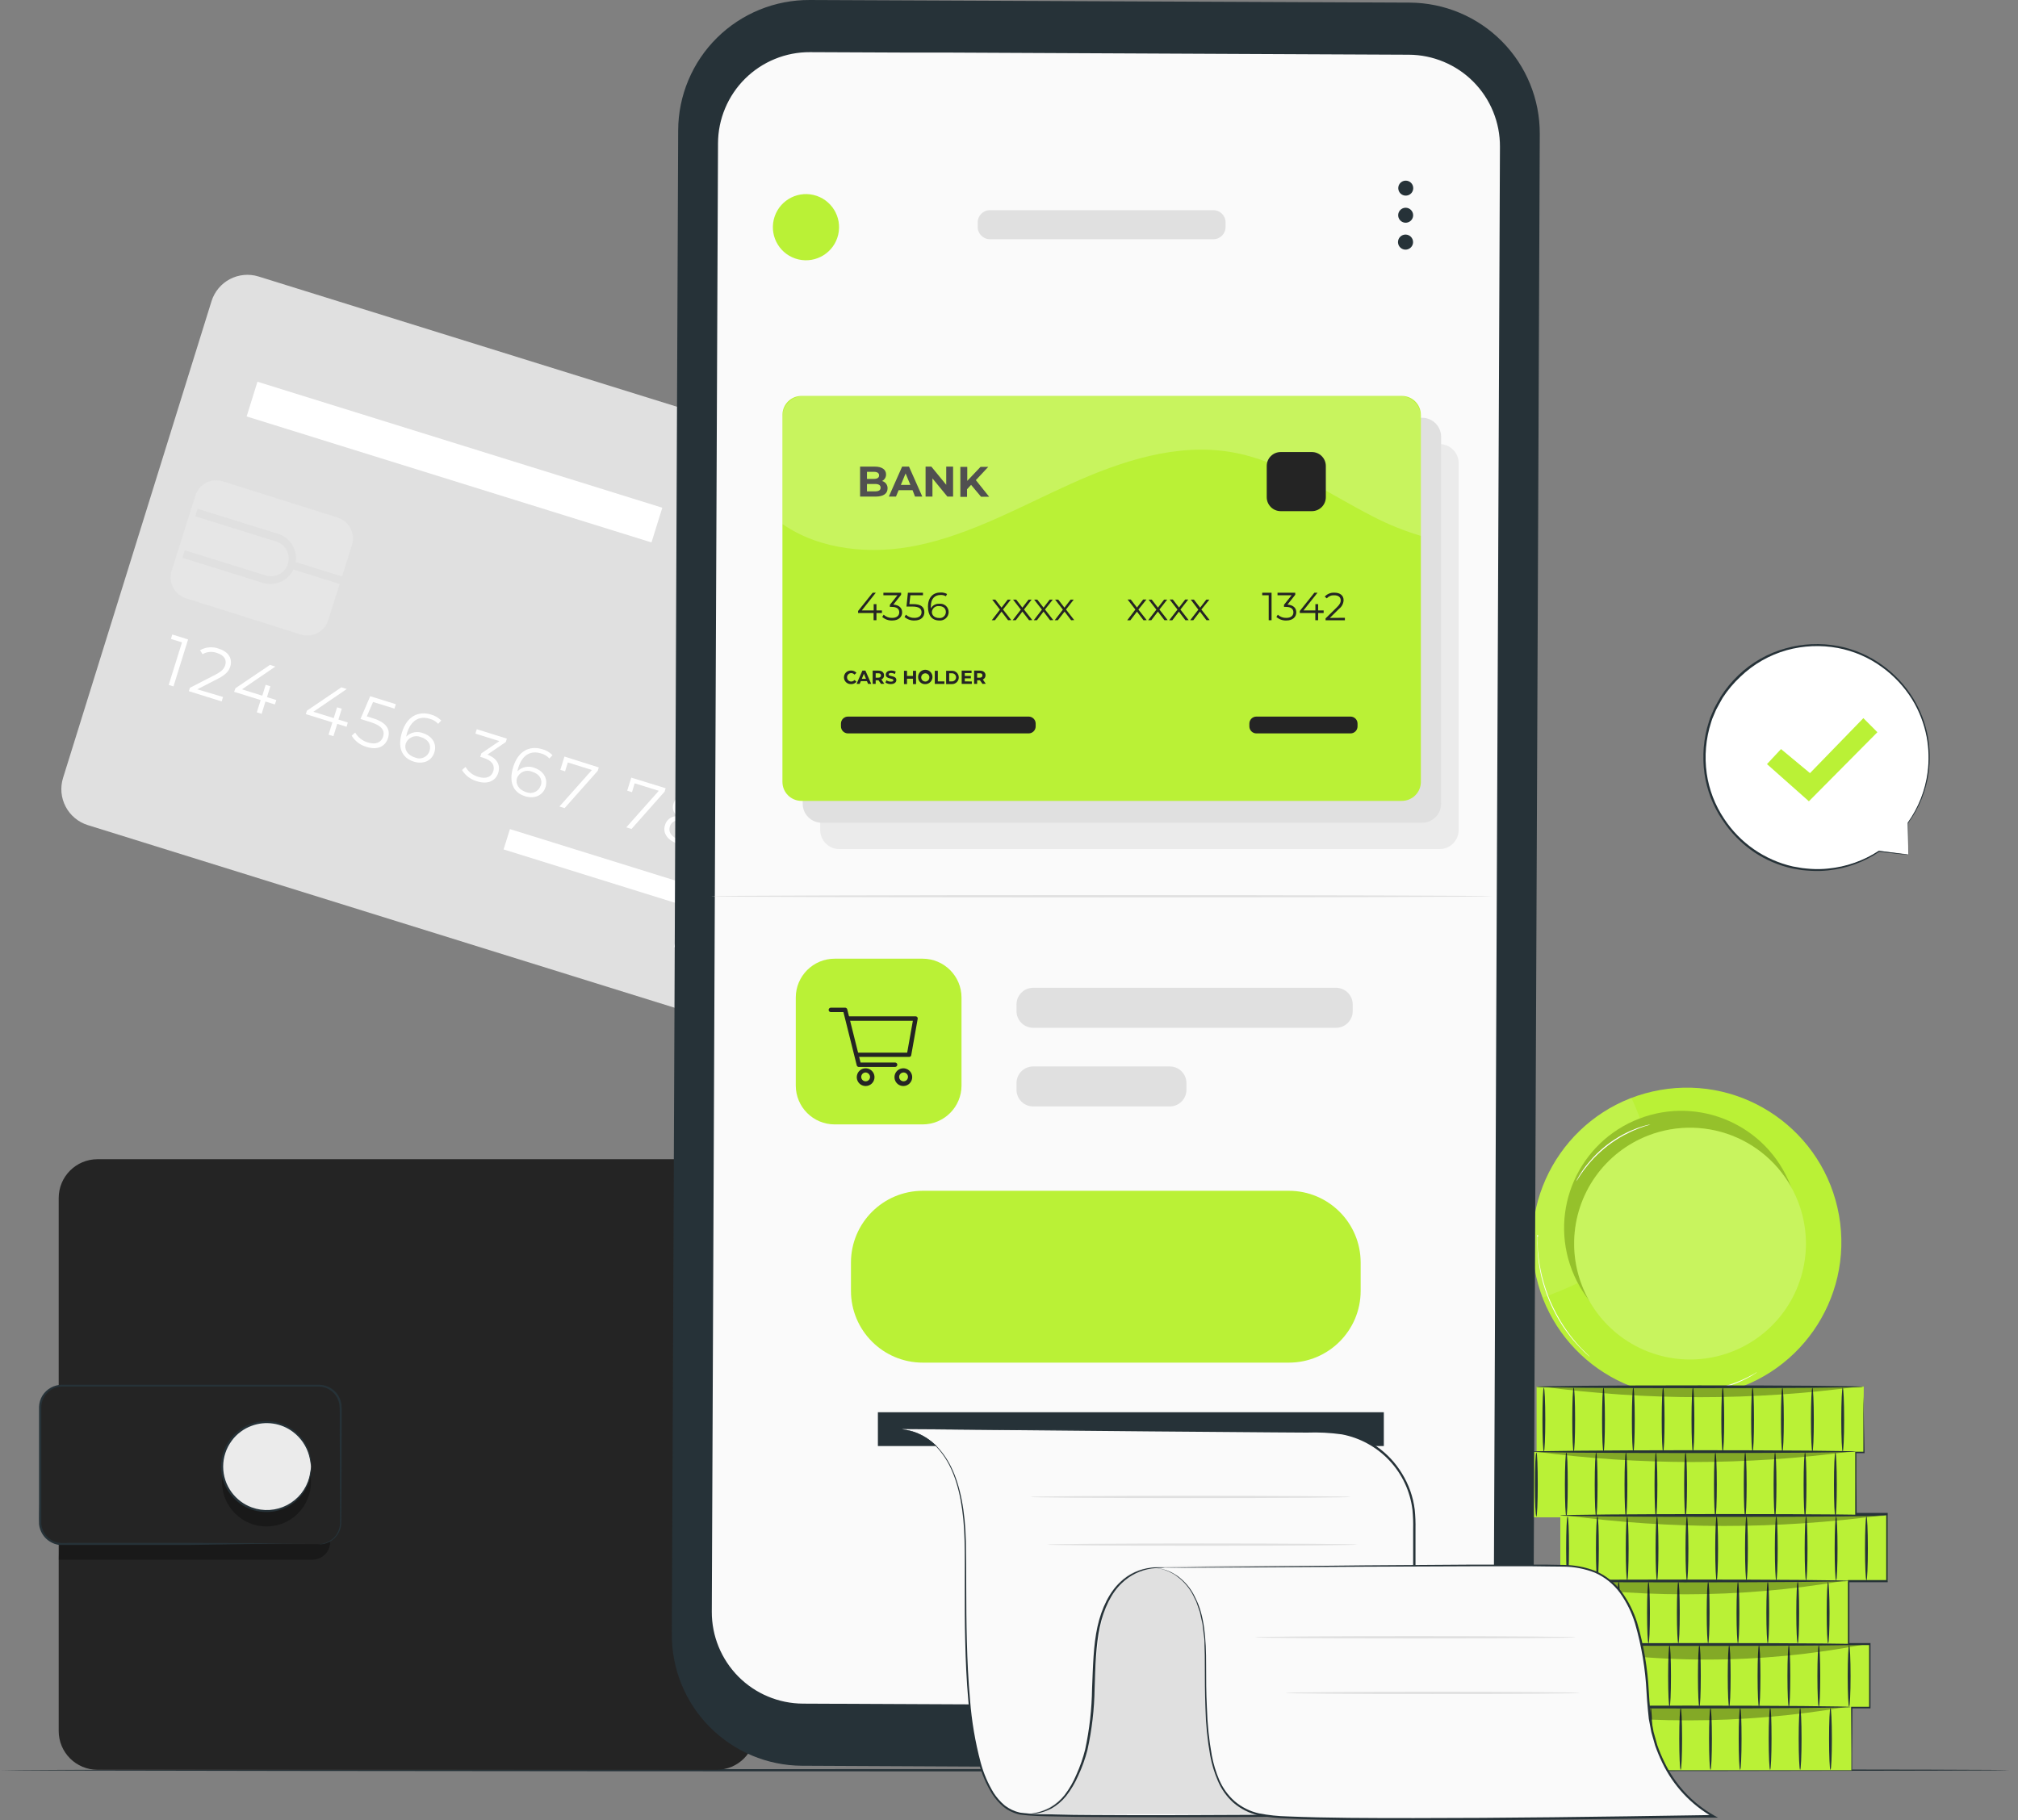 <svg xmlns="http://www.w3.org/2000/svg" width="92" height="83" viewBox="0 0 92 83" fill="none"><rect x="0" y="0" width="92" height="83" fill="#808080" stroke="none"/><path d="M31.268 58.604C31.394 59.434 31.271 60.282 30.915 61.041C30.559 61.801 29.986 62.438 29.268 62.871C28.55 63.305 27.719 63.516 26.881 63.478C26.043 63.44 25.235 63.154 24.56 62.656C23.884 62.159 23.371 61.473 23.086 60.684C22.8 59.895 22.755 59.039 22.956 58.225C23.157 57.41 23.595 56.674 24.215 56.108C24.834 55.542 25.607 55.173 26.437 55.047C26.988 54.963 27.549 54.989 28.09 55.122C28.631 55.256 29.141 55.494 29.589 55.825C30.038 56.155 30.417 56.571 30.705 57.047C30.993 57.524 31.185 58.053 31.268 58.604Z" fill="#F5F5F5"></path><path d="M30.268 58.754C30.364 59.386 30.27 60.032 29.999 60.61C29.728 61.189 29.291 61.674 28.744 62.005C28.197 62.335 27.564 62.496 26.926 62.467C26.287 62.437 25.672 62.22 25.157 61.841C24.642 61.462 24.252 60.939 24.034 60.338C23.817 59.737 23.782 59.085 23.935 58.465C24.088 57.844 24.422 57.283 24.893 56.852C25.365 56.421 25.954 56.139 26.586 56.043C27.006 55.979 27.434 55.999 27.846 56.1C28.259 56.202 28.647 56.384 28.989 56.636C29.331 56.887 29.62 57.204 29.84 57.567C30.059 57.931 30.205 58.334 30.268 58.754Z" fill="#EBEBEB"></path><path d="M30.252 58.654C30.192 58.536 30.145 58.411 30.111 58.283C29.986 57.949 29.812 57.637 29.594 57.356C29.442 57.166 29.27 56.992 29.081 56.839C28.864 56.664 28.626 56.518 28.372 56.404C28.092 56.279 27.795 56.196 27.491 56.156C27.165 56.115 26.834 56.124 26.509 56.182C26.346 56.213 26.184 56.255 26.027 56.309C25.874 56.365 25.725 56.433 25.582 56.511C25.442 56.584 25.306 56.668 25.178 56.762C25.058 56.852 24.944 56.951 24.837 57.057C24.465 57.425 24.187 57.879 24.029 58.378C23.923 58.717 23.871 59.071 23.874 59.426C23.889 59.56 23.889 59.696 23.874 59.83C23.815 59.707 23.782 59.573 23.779 59.436C23.738 59.067 23.766 58.693 23.861 58.333C23.929 58.084 24.024 57.844 24.146 57.616C24.368 57.214 24.67 56.86 25.033 56.578C25.167 56.476 25.309 56.384 25.457 56.303C25.61 56.218 25.769 56.146 25.934 56.087C26.104 56.028 26.278 55.981 26.455 55.948C26.632 55.916 26.811 55.899 26.99 55.895C27.165 55.891 27.34 55.901 27.513 55.926C27.68 55.949 27.845 55.986 28.006 56.035C28.161 56.081 28.311 56.139 28.457 56.208C28.963 56.444 29.399 56.806 29.723 57.261C29.941 57.565 30.1 57.908 30.192 58.271C30.238 58.393 30.259 58.524 30.252 58.654Z" fill="#E0E0E0"></path><path d="M27.717 61.093L27.81 61.651L27.313 61.734L27.223 61.192C26.779 61.249 26.328 61.179 25.922 60.99L26.093 60.34C26.411 60.495 26.763 60.565 27.116 60.542L26.978 59.714C26.404 59.671 25.766 59.589 25.641 58.877C25.554 58.352 25.861 57.837 26.631 57.617L26.54 57.066L27.037 56.983L27.126 57.524C27.484 57.486 27.847 57.533 28.184 57.662L28.038 58.314C27.781 58.215 27.506 58.17 27.231 58.181L27.37 59.025C27.944 59.063 28.582 59.146 28.695 59.847C28.786 60.362 28.481 60.869 27.717 61.093ZM26.857 58.98L26.74 58.276C26.487 58.379 26.407 58.54 26.435 58.704C26.463 58.867 26.627 58.948 26.857 58.98ZM27.909 60.037C27.881 59.863 27.721 59.792 27.505 59.752L27.618 60.439C27.849 60.342 27.936 60.197 27.905 60.037H27.909Z" fill="#E0E0E0"></path><path d="M39.192 48.575L4.002 37.621C3.568 37.486 3.205 37.183 2.994 36.781C2.782 36.378 2.739 35.908 2.873 35.474L9.642 13.736C9.777 13.302 10.078 12.939 10.48 12.727C10.883 12.516 11.353 12.472 11.787 12.607L46.979 23.563C47.412 23.698 47.774 24 47.985 24.403C48.196 24.805 48.238 25.274 48.104 25.708L41.337 47.447C41.201 47.881 40.9 48.243 40.497 48.454C40.095 48.665 39.626 48.709 39.192 48.575Z" fill="#E0E0E0"></path><path d="M8.575 29.156L7.909 31.297L7.691 31.229L8.297 29.29L7.792 29.132L7.854 28.93L8.575 29.156Z" fill="white"></path><path d="M10.169 31.779L10.106 31.982L8.61 31.515L8.658 31.359L9.815 30.766C10.13 30.604 10.219 30.475 10.268 30.327C10.345 30.081 10.217 29.875 9.892 29.772C9.785 29.732 9.67 29.716 9.556 29.726C9.443 29.736 9.332 29.771 9.234 29.828L9.121 29.647C9.249 29.573 9.392 29.529 9.539 29.517C9.686 29.504 9.834 29.525 9.973 29.576C10.405 29.711 10.611 30.016 10.5 30.384C10.438 30.586 10.316 30.751 9.943 30.943L8.993 31.43L10.169 31.779Z" fill="white"></path><path d="M12.53 32.12L12.102 31.986L11.928 32.548L11.708 32.479L11.884 31.92L10.672 31.544L10.736 31.378L12.308 30.316L12.552 30.393L11.031 31.431L11.958 31.72L12.112 31.225L12.326 31.291L12.171 31.786L12.599 31.92L12.53 32.12Z" fill="white"></path><path d="M15.802 33.138L15.376 33.005L15.2 33.567L14.978 33.498L15.154 32.937L13.942 32.561L13.992 32.403L15.564 31.339L15.808 31.416L14.287 32.454L15.214 32.742L15.368 32.25L15.582 32.314L15.428 32.809L15.855 32.943L15.802 33.138Z" fill="white"></path><path d="M17.689 33.653C17.576 34.016 17.234 34.22 16.713 34.057C16.43 33.978 16.186 33.795 16.032 33.544L16.194 33.402C16.32 33.622 16.528 33.784 16.772 33.853C17.135 33.966 17.378 33.853 17.465 33.59C17.551 33.328 17.43 33.091 16.889 32.924L16.434 32.782L16.877 31.744L18.046 32.108L17.984 32.31L17.008 32.007L16.723 32.663L16.998 32.748C17.642 32.946 17.806 33.275 17.689 33.653Z" fill="white"></path><path d="M19.804 34.3C19.678 34.704 19.285 34.857 18.868 34.728C18.303 34.552 18.117 34.062 18.327 33.387C18.551 32.662 19.066 32.407 19.646 32.579C19.825 32.627 19.987 32.721 20.117 32.854L19.973 33.003C19.871 32.89 19.737 32.81 19.59 32.773C19.129 32.63 18.741 32.834 18.559 33.413C18.545 33.462 18.529 33.524 18.515 33.589C18.613 33.49 18.738 33.422 18.875 33.393C19.011 33.364 19.153 33.376 19.282 33.427C19.707 33.567 19.925 33.908 19.804 34.3ZM19.583 34.237C19.672 33.956 19.521 33.712 19.189 33.609C19.125 33.581 19.055 33.566 18.984 33.566C18.914 33.566 18.844 33.58 18.779 33.608C18.714 33.636 18.655 33.676 18.607 33.728C18.558 33.779 18.521 33.84 18.497 33.906C18.424 34.14 18.549 34.423 18.919 34.538C18.982 34.566 19.05 34.581 19.119 34.581C19.188 34.581 19.256 34.566 19.319 34.538C19.382 34.509 19.438 34.468 19.483 34.416C19.529 34.364 19.563 34.303 19.583 34.237Z" fill="white"></path><path d="M22.716 35.233C22.605 35.59 22.26 35.784 21.745 35.623C21.46 35.544 21.216 35.361 21.062 35.11L21.224 34.968C21.351 35.19 21.561 35.353 21.807 35.421C22.161 35.532 22.413 35.421 22.49 35.162C22.567 34.904 22.444 34.681 22.046 34.556L21.894 34.51L21.945 34.348L22.767 33.791L21.674 33.451L21.735 33.249L23.108 33.678L23.059 33.833L22.219 34.407C22.67 34.578 22.823 34.891 22.716 35.233Z" fill="white"></path><path d="M24.875 35.877C24.75 36.281 24.356 36.435 23.942 36.306C23.375 36.13 23.189 35.639 23.399 34.967C23.625 34.239 24.138 33.985 24.718 34.159C24.897 34.205 25.06 34.3 25.189 34.433L25.045 34.583C24.943 34.47 24.809 34.39 24.661 34.352C24.201 34.209 23.813 34.413 23.633 34.993C23.615 35.05 23.6 35.109 23.589 35.169C23.687 35.07 23.811 35.002 23.948 34.974C24.083 34.945 24.225 34.956 24.354 35.007C24.768 35.144 24.986 35.486 24.875 35.877ZM24.657 35.815C24.744 35.534 24.593 35.29 24.263 35.189C24.199 35.16 24.129 35.145 24.058 35.144C23.987 35.144 23.917 35.158 23.852 35.185C23.787 35.213 23.728 35.254 23.679 35.305C23.631 35.356 23.593 35.417 23.569 35.484C23.496 35.718 23.621 36.003 23.991 36.118C24.053 36.144 24.12 36.157 24.188 36.157C24.255 36.156 24.322 36.141 24.383 36.114C24.445 36.086 24.5 36.046 24.546 35.996C24.591 35.946 24.626 35.887 24.647 35.823L24.657 35.815Z" fill="white"></path><path d="M27.299 34.991L27.251 35.146L25.74 36.847L25.503 36.774L26.986 35.108L25.887 34.765L25.762 35.169L25.546 35.102L25.732 34.496L27.299 34.991Z" fill="white"></path><path d="M30.347 35.94L30.299 36.095L28.79 37.798L28.552 37.723L30.034 36.057L28.935 35.716L28.812 36.12L28.594 36.051L28.78 35.457L30.347 35.94Z" fill="white"></path><path d="M31.969 38.134C31.852 38.512 31.458 38.647 30.949 38.49C30.44 38.332 30.198 37.997 30.317 37.619C30.351 37.496 30.427 37.389 30.532 37.315C30.636 37.242 30.763 37.206 30.89 37.215C30.801 37.153 30.734 37.063 30.701 36.96C30.667 36.856 30.667 36.745 30.703 36.642C30.81 36.292 31.173 36.169 31.626 36.308C32.078 36.448 32.31 36.761 32.203 37.116C32.172 37.221 32.107 37.313 32.019 37.379C31.931 37.444 31.824 37.48 31.715 37.48C31.825 37.544 31.91 37.644 31.956 37.763C32.002 37.882 32.007 38.013 31.969 38.134ZM31.745 38.062C31.826 37.799 31.652 37.563 31.274 37.446C30.897 37.328 30.622 37.423 30.539 37.686C30.456 37.949 30.628 38.185 31.008 38.302C31.387 38.419 31.662 38.326 31.743 38.062H31.745ZM31.327 37.272C31.66 37.375 31.904 37.288 31.977 37.056C32.05 36.823 31.888 36.603 31.573 36.502C31.258 36.401 31 36.486 30.927 36.722C30.854 36.959 30.996 37.169 31.327 37.272Z" fill="white"></path><path d="M34.197 38.288C33.971 39.016 33.456 39.27 32.876 39.096C32.697 39.049 32.535 38.954 32.405 38.822L32.549 38.672C32.653 38.783 32.785 38.863 32.933 38.902C33.393 39.046 33.781 38.842 33.963 38.262C33.977 38.214 33.993 38.151 34.007 38.086C33.909 38.185 33.784 38.253 33.647 38.281C33.511 38.31 33.369 38.298 33.24 38.248C32.815 38.117 32.597 37.773 32.721 37.383C32.844 36.994 33.238 36.826 33.654 36.955C34.221 37.125 34.405 37.614 34.197 38.288ZM34.025 37.771C34.1 37.537 33.973 37.252 33.605 37.137C33.542 37.109 33.474 37.095 33.404 37.095C33.335 37.096 33.267 37.111 33.204 37.139C33.141 37.168 33.085 37.209 33.039 37.261C32.993 37.313 32.959 37.374 32.939 37.44C32.852 37.719 33.001 37.963 33.333 38.066C33.397 38.095 33.467 38.11 33.537 38.11C33.608 38.111 33.678 38.097 33.743 38.069C33.808 38.042 33.867 38.001 33.915 37.95C33.964 37.898 34.001 37.838 34.025 37.771Z" fill="white"></path><path d="M36.688 37.911L36.023 40.048L35.803 39.979L36.409 38.038L35.906 37.882L35.967 37.68L36.688 37.911Z" fill="white"></path><path d="M38.279 40.534L38.218 40.736L36.722 40.264L36.77 40.108L37.928 39.514C38.243 39.353 38.332 39.224 38.38 39.076C38.457 38.83 38.33 38.624 38.002 38.523C37.896 38.482 37.781 38.465 37.668 38.475C37.554 38.485 37.444 38.521 37.346 38.579L37.233 38.395C37.361 38.322 37.504 38.278 37.651 38.266C37.799 38.255 37.947 38.275 38.085 38.327C38.517 38.46 38.724 38.767 38.612 39.123C38.548 39.325 38.429 39.49 38.053 39.682L37.106 40.169L38.279 40.534Z" fill="white"></path><path d="M40.325 40.716C40.214 41.071 39.869 41.265 39.354 41.105C39.069 41.026 38.825 40.842 38.671 40.59L38.833 40.451C38.96 40.672 39.17 40.835 39.416 40.904C39.77 41.015 40.022 40.904 40.099 40.645C40.176 40.386 40.051 40.164 39.655 40.039L39.503 39.992L39.554 39.829L40.376 39.273L39.283 38.932L39.344 38.73L40.717 39.156L40.669 39.312L39.822 39.894C40.279 40.063 40.428 40.372 40.325 40.716Z" fill="white"></path><path d="M23.248 37.803L22.959 38.73L40.062 44.054L40.351 43.126L23.248 37.803Z" fill="white"></path><path d="M31.005 42.249L30.716 43.176L39.487 45.907L39.776 44.979L31.005 42.249Z" fill="white"></path><g opacity="0.5"><path d="M15.396 23.598L10.159 21.945C9.634 21.779 9.073 22.07 8.907 22.596L7.823 26.027C7.657 26.552 7.949 27.113 8.475 27.279L13.711 28.933C14.237 29.099 14.797 28.807 14.963 28.282L16.047 24.851C16.213 24.325 15.921 23.764 15.396 23.598Z" fill="#EBEBEB"></path></g><path d="M8.313 25.432L8.42 25.089L12.114 26.238C12.215 26.27 12.322 26.282 12.428 26.272C12.534 26.262 12.637 26.232 12.731 26.183C12.825 26.133 12.909 26.066 12.977 25.984C13.045 25.903 13.096 25.809 13.128 25.707C13.16 25.606 13.171 25.499 13.162 25.393C13.152 25.287 13.122 25.184 13.072 25.09C13.023 24.996 12.956 24.913 12.874 24.844C12.792 24.776 12.698 24.725 12.597 24.693L8.9 23.542L9.007 23.198L12.704 24.348C12.992 24.447 13.23 24.654 13.368 24.926C13.506 25.198 13.532 25.513 13.441 25.804C13.351 26.095 13.15 26.34 12.882 26.485C12.614 26.631 12.3 26.666 12.007 26.584L8.313 25.432Z" fill="#E0E0E0"></path><path d="M13.347 25.584L13.24 25.927L15.775 26.719L15.882 26.376L13.347 25.584Z" fill="#E0E0E0"></path><path d="M30.194 23.15L11.737 17.405L11.244 18.988L29.701 24.733L30.194 23.15Z" fill="white"></path><path d="M43.139 26.011L40.639 25.233C40.304 25.128 39.947 25.315 39.843 25.651L39.065 28.15C38.96 28.486 39.148 28.843 39.483 28.947L41.983 29.725C42.318 29.829 42.675 29.642 42.779 29.307L43.557 26.807C43.661 26.472 43.474 26.115 43.139 26.011Z" fill="white"></path><path d="M91.604 80.714C91.604 80.743 71.097 80.767 45.804 80.767C20.512 80.767 0 80.733 0 80.714C0 80.696 20.503 80.662 45.804 80.662C71.105 80.662 91.604 80.674 91.604 80.714Z" fill="#263238"></path><path d="M32.669 52.855H4.446C3.468 52.855 2.676 53.647 2.676 54.625V78.925C2.676 79.903 3.468 80.695 4.446 80.695H32.669C33.646 80.695 34.438 79.903 34.438 78.925V54.625C34.438 53.647 33.646 52.855 32.669 52.855Z" fill="#242424"></path><g opacity="0.3"><path d="M2.676 71.114H14.246C14.46 71.114 14.666 71.029 14.817 70.877C14.969 70.726 15.054 70.52 15.054 70.306H2.709L2.676 71.114Z" fill="black"></path></g><path d="M14.521 63.18H2.834C2.277 63.18 1.826 63.631 1.826 64.188V69.397C1.826 69.954 2.277 70.405 2.834 70.405H14.521C15.077 70.405 15.528 69.954 15.528 69.397V64.188C15.528 63.631 15.077 63.18 14.521 63.18Z" fill="#242424"></path><path d="M14.521 70.41C14.655 70.402 14.788 70.371 14.912 70.319C15.064 70.251 15.198 70.148 15.302 70.018C15.436 69.84 15.507 69.623 15.504 69.4C15.504 68.39 15.494 66.914 15.488 65.102C15.488 64.876 15.488 64.644 15.488 64.405C15.491 64.287 15.487 64.169 15.476 64.052C15.46 63.935 15.422 63.822 15.365 63.718C15.246 63.504 15.05 63.343 14.818 63.268C14.697 63.232 14.572 63.216 14.446 63.222H14.042H10.634H2.828C2.665 63.223 2.506 63.266 2.364 63.346C2.223 63.426 2.104 63.541 2.02 63.68C1.934 63.818 1.886 63.976 1.882 64.139C1.882 64.304 1.882 64.478 1.882 64.646C1.882 65.319 1.882 65.983 1.882 66.637V68.56C1.882 68.871 1.882 69.19 1.882 69.487C1.896 69.633 1.943 69.774 2.019 69.899C2.095 70.024 2.199 70.13 2.323 70.208C2.445 70.284 2.583 70.332 2.727 70.348C2.864 70.362 3.018 70.348 3.163 70.348H5.676H8.645L12.943 70.366H14.113H14.416H14.521C14.521 70.366 14.484 70.366 14.416 70.366H14.113L12.943 70.376L8.637 70.443H5.668H4.013H3.157C3.007 70.443 2.868 70.443 2.711 70.443C2.554 70.425 2.405 70.372 2.272 70.287C2.136 70.203 2.022 70.088 1.937 69.953C1.852 69.817 1.799 69.664 1.781 69.505C1.769 69.188 1.781 68.885 1.781 68.568C1.781 67.94 1.781 67.298 1.781 66.645V64.654C1.781 64.484 1.781 64.316 1.781 64.143C1.787 63.963 1.839 63.787 1.933 63.634C2.029 63.482 2.162 63.357 2.32 63.27C2.477 63.184 2.654 63.139 2.834 63.139H10.64H14.048H14.452C14.588 63.133 14.725 63.15 14.856 63.189C15.109 63.272 15.322 63.448 15.45 63.682C15.511 63.794 15.55 63.916 15.567 64.042C15.579 64.163 15.583 64.285 15.579 64.407C15.579 64.646 15.579 64.878 15.579 65.104C15.579 66.922 15.565 68.384 15.561 69.404C15.562 69.658 15.467 69.902 15.296 70.09C15.125 70.276 14.89 70.392 14.638 70.414L14.521 70.41Z" fill="#263238"></path><g opacity="0.3"><path d="M12.149 69.601C13.269 69.601 14.177 68.693 14.177 67.573C14.177 66.453 13.269 65.545 12.149 65.545C11.029 65.545 10.121 66.453 10.121 67.573C10.121 68.693 11.029 69.601 12.149 69.601Z" fill="black"></path></g><path d="M13.583 68.304C14.375 67.512 14.375 66.228 13.583 65.436C12.791 64.644 11.507 64.644 10.716 65.436C9.924 66.228 9.924 67.512 10.716 68.304C11.507 69.096 12.791 69.096 13.583 68.304Z" fill="#EBEBEB"></path><path d="M14.179 66.869C14.165 66.869 14.179 66.689 14.094 66.378C13.977 65.942 13.716 65.558 13.355 65.287C13.09 65.087 12.779 64.957 12.45 64.909C12.122 64.861 11.786 64.895 11.475 65.011C11.296 65.074 11.127 65.165 10.976 65.279C10.814 65.397 10.673 65.539 10.558 65.701C10.308 66.04 10.174 66.45 10.174 66.87C10.174 67.29 10.308 67.7 10.558 68.038C10.789 68.353 11.108 68.594 11.475 68.729C11.736 68.825 12.015 68.865 12.293 68.847C12.571 68.829 12.843 68.753 13.09 68.624C13.337 68.495 13.555 68.316 13.729 68.099C13.902 67.881 14.029 67.629 14.1 67.36C14.137 67.198 14.165 67.034 14.185 66.869C14.197 67.037 14.182 67.206 14.141 67.37C14.036 67.824 13.776 68.228 13.406 68.511C13.152 68.709 12.855 68.844 12.539 68.905C12.175 68.975 11.798 68.945 11.448 68.82C11.259 68.754 11.082 68.659 10.921 68.539C10.752 68.417 10.604 68.268 10.481 68.099C10.217 67.743 10.075 67.313 10.075 66.87C10.075 66.427 10.217 65.996 10.481 65.641C10.603 65.471 10.752 65.323 10.921 65.201C11.081 65.08 11.259 64.984 11.448 64.918C11.798 64.793 12.175 64.765 12.539 64.835C12.926 64.909 13.283 65.093 13.567 65.366C13.851 65.638 14.05 65.987 14.141 66.37C14.179 66.533 14.192 66.702 14.179 66.869Z" fill="#263238"></path><path d="M78.119 63.578C81.952 62.905 84.513 59.253 83.841 55.421C83.169 51.588 79.517 49.027 75.684 49.699C71.852 50.371 69.29 54.023 69.963 57.855C70.635 61.688 74.287 64.25 78.119 63.578Z" fill="#BAF136"></path><g opacity="0.1"><path d="M74.373 50.058C73.51 50.39 72.721 50.889 72.051 51.527C71.381 52.164 70.843 52.927 70.467 53.773C70.092 54.618 69.887 55.529 69.864 56.454C69.841 57.378 70.001 58.298 70.333 59.161C70.333 59.161 75.034 57.592 75.43 55.303C75.825 53.015 74.373 50.058 74.373 50.058Z" fill="white"></path></g><path d="M78.578 60.974C81.329 59.909 82.697 56.815 81.632 54.064C80.567 51.312 77.473 49.945 74.721 51.01C71.97 52.075 70.603 55.169 71.668 57.92C72.733 60.672 75.827 62.039 78.578 60.974Z" fill="#BAF136"></path><g opacity="0.2"><path d="M78.578 60.972C81.33 59.907 82.697 56.813 81.632 54.062C80.567 51.311 77.473 49.944 74.722 51.009C71.97 52.074 70.603 55.168 71.668 57.919C72.733 60.67 75.827 62.037 78.578 60.972Z" fill="black"></path></g><path d="M81.978 54.8C82.354 55.776 82.433 56.84 82.204 57.86C81.974 58.88 81.448 59.809 80.691 60.53C79.934 61.25 78.98 61.73 77.95 61.908C76.92 62.087 75.86 61.956 74.905 61.532C73.949 61.108 73.141 60.41 72.582 59.526C72.024 58.643 71.74 57.614 71.766 56.569C71.792 55.524 72.128 54.51 72.73 53.656C73.333 52.802 74.175 52.146 75.151 51.77C76.458 51.268 77.911 51.304 79.192 51.872C80.472 52.44 81.474 53.494 81.978 54.8Z" fill="#BAF136"></path><g opacity="0.2"><path d="M81.978 54.802C82.354 55.777 82.433 56.842 82.204 57.862C81.974 58.882 81.448 59.811 80.691 60.531C79.934 61.252 78.98 61.732 77.95 61.91C76.92 62.088 75.86 61.957 74.905 61.533C73.949 61.109 73.141 60.411 72.582 59.528C72.024 58.645 71.74 57.615 71.766 56.571C71.792 55.526 72.128 54.512 72.73 53.658C73.333 52.804 74.175 52.147 75.151 51.772C76.458 51.269 77.911 51.306 79.192 51.874C80.472 52.442 81.474 53.495 81.978 54.802Z" fill="white"></path></g><path d="M72.489 61.872C72.489 61.872 72.47 61.86 72.438 61.834L72.301 61.712C72.23 61.649 72.163 61.581 72.099 61.511C72.022 61.43 71.927 61.343 71.836 61.234L71.691 61.066C71.64 61.008 71.594 60.941 71.541 60.876C71.436 60.747 71.339 60.598 71.232 60.444C71.011 60.102 70.818 59.744 70.655 59.371C70.497 58.996 70.368 58.609 70.271 58.214C70.232 58.03 70.192 57.857 70.17 57.691C70.158 57.608 70.144 57.529 70.135 57.453C70.127 57.376 70.121 57.303 70.113 57.233C70.097 57.091 70.097 56.962 70.093 56.851C70.088 56.755 70.088 56.658 70.093 56.562V56.38C70.085 56.379 70.078 56.374 70.073 56.368C70.068 56.361 70.066 56.353 70.067 56.345C70.068 56.337 70.071 56.33 70.077 56.325C70.083 56.319 70.091 56.316 70.099 56.316C70.107 56.316 70.115 56.319 70.121 56.325C70.127 56.33 70.13 56.337 70.131 56.345C70.132 56.353 70.13 56.361 70.125 56.368C70.12 56.374 70.113 56.379 70.105 56.38C70.105 56.427 70.105 56.487 70.105 56.562C70.105 56.637 70.105 56.738 70.105 56.849C70.105 56.96 70.115 57.089 70.135 57.228C70.135 57.299 70.152 57.372 70.16 57.449C70.168 57.525 70.184 57.602 70.196 57.685C70.22 57.849 70.263 58.02 70.303 58.202C70.4 58.594 70.529 58.978 70.687 59.349C70.849 59.719 71.04 60.077 71.257 60.418C71.362 60.571 71.459 60.721 71.559 60.85C71.61 60.915 71.656 60.981 71.707 61.04L71.848 61.21C71.937 61.319 72.028 61.412 72.105 61.49C72.182 61.569 72.248 61.64 72.307 61.692L72.438 61.82C72.474 61.854 72.491 61.87 72.489 61.872Z" fill="white"></path><path d="M75.238 51.268C75.186 51.292 75.132 51.311 75.076 51.324C75.011 51.341 74.947 51.362 74.884 51.387C74.809 51.413 74.725 51.439 74.634 51.48C74.543 51.52 74.442 51.556 74.339 51.607C74.236 51.657 74.123 51.712 74.008 51.773C73.76 51.91 73.523 52.065 73.299 52.237C73.076 52.411 72.865 52.6 72.668 52.803C72.579 52.9 72.495 52.989 72.422 53.079C72.349 53.17 72.281 53.253 72.22 53.334C72.159 53.415 72.111 53.485 72.067 53.55C72.022 53.615 71.986 53.671 71.957 53.72C71.929 53.77 71.897 53.818 71.861 53.863C71.883 53.81 71.909 53.759 71.939 53.71C71.97 53.649 72.005 53.59 72.042 53.534C72.085 53.469 72.131 53.39 72.19 53.312C72.248 53.233 72.311 53.142 72.392 53.051C72.472 52.96 72.549 52.867 72.636 52.77C72.832 52.562 73.044 52.37 73.27 52.195C73.498 52.022 73.739 51.867 73.989 51.73C74.106 51.672 74.216 51.613 74.325 51.566C74.434 51.52 74.527 51.48 74.626 51.443C74.725 51.407 74.803 51.383 74.878 51.358C74.953 51.334 75.019 51.316 75.08 51.304C75.132 51.288 75.184 51.276 75.238 51.268Z" fill="white"></path><path d="M80.101 62.561C80.069 62.59 80.034 62.616 79.996 62.638C79.898 62.704 79.796 62.765 79.691 62.82C79.001 63.192 78.234 63.4 77.449 63.426C77.3 63.426 77.179 63.426 77.094 63.426C77.05 63.425 77.007 63.421 76.965 63.413C77.008 63.409 77.051 63.409 77.094 63.413C77.179 63.413 77.296 63.413 77.447 63.401C77.834 63.376 78.218 63.313 78.593 63.214C78.966 63.111 79.329 62.972 79.675 62.797C79.806 62.731 79.914 62.672 79.984 62.632C80.021 62.604 80.06 62.581 80.101 62.561Z" fill="white"></path><path d="M70.053 66.228H84.967V63.22H70.053V66.228Z" fill="#BAF136"></path><path d="M84.008 63.271C83.974 63.271 83.943 63.926 83.943 64.73C83.943 65.534 83.974 66.188 84.008 66.188C84.042 66.188 84.073 65.536 84.073 64.73C84.073 63.924 84.044 63.271 84.008 63.271Z" fill="#263238"></path><path d="M82.626 63.271C82.59 63.271 82.562 63.926 82.562 64.73C82.562 65.534 82.59 66.188 82.626 66.188C82.663 66.188 82.691 65.536 82.691 64.73C82.691 63.924 82.661 63.271 82.626 63.271Z" fill="#263238"></path><path d="M81.259 63.271C81.222 63.271 81.194 63.926 81.194 64.73C81.194 65.534 81.222 66.188 81.259 66.188C81.295 66.188 81.323 65.536 81.323 64.73C81.323 63.924 81.295 63.271 81.259 63.271Z" fill="#263238"></path><path d="M79.9 63.271C79.863 63.271 79.835 63.926 79.835 64.73C79.835 65.534 79.863 66.188 79.9 66.188C79.936 66.188 79.964 65.536 79.964 64.73C79.964 63.924 79.938 63.271 79.9 63.271Z" fill="#263238"></path><path d="M78.54 63.271C78.504 63.271 78.475 63.926 78.475 64.73C78.475 65.534 78.504 66.188 78.54 66.188C78.576 66.188 78.605 65.536 78.605 64.73C78.605 63.924 78.576 63.271 78.54 63.271Z" fill="#263238"></path><path d="M77.181 63.271C77.144 63.271 77.116 63.926 77.116 64.73C77.116 65.534 77.144 66.188 77.181 66.188C77.217 66.188 77.245 65.536 77.245 64.73C77.245 63.924 77.217 63.271 77.181 63.271Z" fill="#263238"></path><path d="M75.821 63.271C75.785 63.271 75.757 63.926 75.757 64.73C75.757 65.534 75.785 66.188 75.821 66.188C75.858 66.188 75.886 65.536 75.886 64.73C75.886 63.924 75.858 63.271 75.821 63.271Z" fill="#263238"></path><path d="M74.462 63.271C74.426 63.271 74.397 63.926 74.397 64.73C74.397 65.534 74.426 66.188 74.462 66.188C74.499 66.188 74.527 65.536 74.527 64.73C74.527 63.924 74.499 63.271 74.462 63.271Z" fill="#263238"></path><path d="M73.103 63.271C73.066 63.271 73.038 63.926 73.038 64.73C73.038 65.534 73.066 66.188 73.103 66.188C73.139 66.188 73.167 65.536 73.167 64.73C73.167 63.924 73.139 63.271 73.103 63.271Z" fill="#263238"></path><path d="M71.743 63.271C71.707 63.271 71.679 63.926 71.679 64.73C71.679 65.534 71.707 66.188 71.743 66.188C71.78 66.188 71.808 65.536 71.808 64.73C71.808 63.924 71.78 63.271 71.743 63.271Z" fill="#263238"></path><path d="M70.384 63.271C70.348 63.271 70.319 63.926 70.319 64.73C70.319 65.534 70.348 66.188 70.384 66.188C70.42 66.188 70.449 65.536 70.449 64.73C70.449 63.924 70.418 63.271 70.384 63.271Z" fill="#263238"></path><g opacity="0.3"><path d="M84.727 63.225C79.936 63.866 75.082 63.866 70.291 63.225H84.727Z" fill="black"></path></g><path d="M70.04 63.232C70.04 63.268 73.373 63.296 77.484 63.296C81.594 63.296 84.929 63.268 84.929 63.232C84.929 63.195 81.596 63.167 77.484 63.167C73.371 63.167 70.04 63.195 70.04 63.232Z" fill="#263238"></path><path d="M69.718 69.184H84.632V66.177H69.718V69.184Z" fill="#BAF136"></path><path d="M83.675 66.232C83.638 66.232 83.61 66.884 83.61 67.688C83.61 68.492 83.638 69.147 83.675 69.147C83.711 69.147 83.739 68.494 83.739 67.688C83.739 66.882 83.709 66.232 83.675 66.232Z" fill="#263238"></path><path d="M82.291 66.232C82.255 66.232 82.226 66.884 82.226 67.688C82.226 68.492 82.255 69.147 82.291 69.147C82.327 69.147 82.356 68.494 82.356 67.688C82.356 66.882 82.327 66.232 82.291 66.232Z" fill="#263238"></path><path d="M80.924 66.232C80.889 66.232 80.859 66.884 80.859 67.688C80.859 68.492 80.889 69.147 80.924 69.147C80.958 69.147 80.988 68.494 80.988 67.688C80.988 66.882 80.96 66.232 80.924 66.232Z" fill="#263238"></path><path d="M79.564 66.232C79.528 66.232 79.499 66.884 79.499 67.688C79.499 68.492 79.528 69.147 79.564 69.147C79.6 69.147 79.629 68.494 79.629 67.688C79.629 66.882 79.6 66.232 79.564 66.232Z" fill="#263238"></path><path d="M78.205 66.232C78.168 66.232 78.14 66.884 78.14 67.688C78.14 68.492 78.168 69.147 78.205 69.147C78.241 69.147 78.269 68.494 78.269 67.688C78.269 66.882 78.241 66.232 78.205 66.232Z" fill="#263238"></path><path d="M76.845 66.232C76.809 66.232 76.781 66.884 76.781 67.688C76.781 68.492 76.809 69.147 76.845 69.147C76.882 69.147 76.91 68.494 76.91 67.688C76.91 66.882 76.882 66.232 76.845 66.232Z" fill="#263238"></path><path d="M75.494 66.232C75.458 66.232 75.43 66.884 75.43 67.688C75.43 68.492 75.458 69.147 75.494 69.147C75.531 69.147 75.559 68.494 75.559 67.688C75.559 66.882 75.522 66.232 75.494 66.232Z" fill="#263238"></path><path d="M74.127 66.232C74.09 66.232 74.062 66.884 74.062 67.688C74.062 68.492 74.09 69.147 74.127 69.147C74.163 69.147 74.191 68.494 74.191 67.688C74.191 66.882 74.163 66.232 74.127 66.232Z" fill="#263238"></path><path d="M72.767 66.232C72.731 66.232 72.703 66.884 72.703 67.688C72.703 68.492 72.731 69.147 72.767 69.147C72.804 69.147 72.832 68.494 72.832 67.688C72.832 66.882 72.804 66.232 72.767 66.232Z" fill="#263238"></path><path d="M71.408 66.232C71.372 66.232 71.343 66.884 71.343 67.688C71.343 68.492 71.372 69.147 71.408 69.147C71.444 69.147 71.473 68.494 71.473 67.688C71.473 66.882 71.454 66.232 71.408 66.232Z" fill="#263238"></path><path d="M70.041 66.232C70.004 66.232 69.976 66.884 69.976 67.688C69.976 68.492 70.004 69.147 70.041 69.147C70.077 69.147 70.105 68.494 70.105 67.688C70.105 66.882 70.085 66.232 70.041 66.232Z" fill="#263238"></path><g opacity="0.3"><path d="M84.394 66.181C79.602 66.822 74.747 66.822 69.956 66.181H84.394Z" fill="black"></path></g><path d="M69.713 66.188C69.713 66.225 73.046 66.253 77.159 66.253C81.271 66.253 84.602 66.225 84.602 66.188C84.602 66.152 81.271 66.124 77.159 66.124C73.046 66.124 69.713 66.164 69.713 66.188Z" fill="#263238"></path><path d="M71.135 72.099H86.05V69.091H71.135V72.099Z" fill="#BAF136"></path><path d="M85.091 69.142C85.054 69.142 85.026 69.796 85.026 70.6C85.026 71.404 85.054 72.059 85.091 72.059C85.127 72.059 85.155 71.406 85.155 70.6C85.155 69.794 85.125 69.142 85.091 69.142Z" fill="#263238"></path><path d="M83.707 69.142C83.671 69.142 83.642 69.796 83.642 70.6C83.642 71.404 83.671 72.059 83.707 72.059C83.743 72.059 83.772 71.406 83.772 70.6C83.772 69.794 83.743 69.142 83.707 69.142Z" fill="#263238"></path><path d="M82.339 69.142C82.305 69.142 82.275 69.796 82.275 70.6C82.275 71.404 82.305 72.059 82.339 72.059C82.374 72.059 82.404 71.406 82.404 70.6C82.404 69.794 82.376 69.142 82.339 69.142Z" fill="#263238"></path><path d="M80.98 69.142C80.946 69.142 80.915 69.796 80.915 70.6C80.915 71.404 80.946 72.059 80.98 72.059C81.014 72.059 81.045 71.406 81.045 70.6C81.045 69.794 81.016 69.142 80.98 69.142Z" fill="#263238"></path><path d="M79.621 69.142C79.587 69.142 79.556 69.796 79.556 70.6C79.556 71.404 79.587 72.059 79.621 72.059C79.655 72.059 79.685 71.406 79.685 70.6C79.685 69.794 79.657 69.142 79.621 69.142Z" fill="#263238"></path><path d="M78.261 69.142C78.227 69.142 78.197 69.796 78.197 70.6C78.197 71.404 78.227 72.059 78.261 72.059C78.296 72.059 78.326 71.406 78.326 70.6C78.326 69.794 78.298 69.142 78.261 69.142Z" fill="#263238"></path><path d="M76.908 69.142C76.872 69.142 76.843 69.796 76.843 70.6C76.843 71.404 76.872 72.059 76.908 72.059C76.944 72.059 76.973 71.406 76.973 70.6C76.973 69.794 76.938 69.142 76.908 69.142Z" fill="#263238"></path><path d="M75.543 69.142C75.506 69.142 75.478 69.796 75.478 70.6C75.478 71.404 75.506 72.059 75.543 72.059C75.579 72.059 75.607 71.406 75.607 70.6C75.607 69.794 75.579 69.142 75.543 69.142Z" fill="#263238"></path><path d="M74.183 69.142C74.147 69.142 74.119 69.796 74.119 70.6C74.119 71.404 74.147 72.059 74.183 72.059C74.22 72.059 74.248 71.406 74.248 70.6C74.248 69.794 74.22 69.142 74.183 69.142Z" fill="#263238"></path><path d="M72.824 69.142C72.788 69.142 72.759 69.796 72.759 70.6C72.759 71.404 72.788 72.059 72.824 72.059C72.86 72.059 72.889 71.406 72.889 70.6C72.889 69.794 72.868 69.142 72.824 69.142Z" fill="#263238"></path><path d="M71.465 69.142C71.428 69.142 71.4 69.796 71.4 70.6C71.4 71.404 71.428 72.059 71.465 72.059C71.501 72.059 71.529 71.406 71.529 70.6C71.529 69.794 71.501 69.142 71.465 69.142Z" fill="#263238"></path><g opacity="0.3"><path d="M85.809 69.095C81.018 69.737 76.163 69.737 71.372 69.095H85.809Z" fill="black"></path></g><path d="M71.129 69.099C71.129 69.135 74.462 69.163 78.575 69.163C82.687 69.163 86.018 69.135 86.018 69.099C86.018 69.062 82.687 69.034 78.575 69.034C74.462 69.034 71.129 69.064 71.129 69.099Z" fill="#263238"></path><path d="M69.388 74.966H84.303V72.074H69.388V74.966Z" fill="#BAF136"></path><path d="M83.343 72.126C83.307 72.126 83.279 72.752 83.279 73.527C83.279 74.303 83.307 74.929 83.343 74.929C83.38 74.929 83.408 74.301 83.408 73.527C83.408 72.754 83.372 72.126 83.343 72.126Z" fill="#263238"></path><path d="M81.958 72.126C81.921 72.126 81.893 72.752 81.893 73.527C81.893 74.303 81.921 74.929 81.958 74.929C81.994 74.929 82.022 74.301 82.022 73.527C82.022 72.754 81.996 72.126 81.958 72.126Z" fill="#263238"></path><path d="M80.592 72.126C80.558 72.126 80.528 72.752 80.528 73.527C80.528 74.303 80.558 74.929 80.592 74.929C80.627 74.929 80.657 74.301 80.657 73.527C80.657 72.754 80.629 72.126 80.592 72.126Z" fill="#263238"></path><path d="M79.233 72.126C79.199 72.126 79.168 72.752 79.168 73.527C79.168 74.303 79.199 74.929 79.233 74.929C79.267 74.929 79.298 74.301 79.298 73.527C79.298 72.754 79.269 72.126 79.233 72.126Z" fill="#263238"></path><path d="M77.874 72.126C77.839 72.126 77.809 72.752 77.809 73.527C77.809 74.303 77.839 74.929 77.874 74.929C77.908 74.929 77.938 74.301 77.938 73.527C77.938 72.754 77.918 72.126 77.874 72.126Z" fill="#263238"></path><path d="M76.514 72.126C76.478 72.126 76.45 72.752 76.45 73.527C76.45 74.303 76.478 74.929 76.514 74.929C76.551 74.929 76.579 74.301 76.579 73.527C76.579 72.754 76.551 72.126 76.514 72.126Z" fill="#263238"></path><path d="M75.155 72.126C75.118 72.126 75.09 72.752 75.09 73.527C75.09 74.303 75.118 74.929 75.155 74.929C75.191 74.929 75.219 74.301 75.219 73.527C75.219 72.754 75.191 72.126 75.155 72.126Z" fill="#263238"></path><path d="M73.796 72.126C73.759 72.126 73.731 72.752 73.731 73.527C73.731 74.303 73.759 74.929 73.796 74.929C73.832 74.929 73.86 74.301 73.86 73.527C73.86 72.754 73.832 72.126 73.796 72.126Z" fill="#263238"></path><path d="M72.436 72.126C72.4 72.126 72.371 72.752 72.371 73.527C72.371 74.303 72.4 74.929 72.436 74.929C72.472 74.929 72.501 74.301 72.501 73.527C72.501 72.754 72.464 72.126 72.436 72.126Z" fill="#263238"></path><path d="M71.077 72.126C71.04 72.126 71.012 72.752 71.012 73.527C71.012 74.303 71.04 74.929 71.077 74.929C71.113 74.929 71.141 74.301 71.141 73.527C71.141 72.754 71.113 72.126 71.077 72.126Z" fill="#263238"></path><path d="M69.717 72.126C69.681 72.126 69.653 72.752 69.653 73.527C69.653 74.303 69.681 74.929 69.717 74.929C69.754 74.929 69.782 74.301 69.782 73.527C69.782 72.754 69.754 72.126 69.717 72.126Z" fill="#263238"></path><g opacity="0.3"><path d="M84.062 72.078C79.285 72.898 74.402 72.898 69.624 72.078H84.062Z" fill="black"></path></g><path d="M69.382 72.084C69.382 72.12 72.715 72.149 76.827 72.149C80.94 72.149 84.27 72.12 84.27 72.084C84.27 72.048 80.948 72.021 76.827 72.021C72.707 72.021 69.382 72.048 69.382 72.084Z" fill="#263238"></path><path d="M70.346 77.861H85.26V74.969H70.346V77.861Z" fill="#BAF136"></path><path d="M84.301 75.017C84.266 75.017 84.236 75.645 84.236 76.42C84.236 77.196 84.266 77.822 84.301 77.822C84.335 77.822 84.367 77.194 84.367 76.42C84.367 75.647 84.337 75.017 84.301 75.017Z" fill="#263238"></path><path d="M82.919 75.017C82.883 75.017 82.855 75.645 82.855 76.42C82.855 77.196 82.883 77.822 82.919 77.822C82.956 77.822 82.984 77.194 82.984 76.42C82.984 75.647 82.954 75.017 82.919 75.017Z" fill="#263238"></path><path d="M81.554 75.017C81.517 75.017 81.489 75.645 81.489 76.42C81.489 77.196 81.517 77.822 81.554 77.822C81.59 77.822 81.618 77.194 81.618 76.42C81.618 75.647 81.588 75.017 81.554 75.017Z" fill="#263238"></path><path d="M80.192 75.017C80.156 75.017 80.128 75.645 80.128 76.42C80.128 77.196 80.156 77.822 80.192 77.822C80.229 77.822 80.257 77.194 80.257 76.42C80.257 75.647 80.229 75.017 80.192 75.017Z" fill="#263238"></path><path d="M78.833 75.017C78.797 75.017 78.768 75.645 78.768 76.42C78.768 77.196 78.797 77.822 78.833 77.822C78.869 77.822 78.898 77.194 78.898 76.42C78.898 75.647 78.869 75.017 78.833 75.017Z" fill="#263238"></path><path d="M77.474 75.017C77.437 75.017 77.409 75.645 77.409 76.42C77.409 77.196 77.437 77.822 77.474 77.822C77.51 77.822 77.538 77.194 77.538 76.42C77.538 75.647 77.514 75.017 77.474 75.017Z" fill="#263238"></path><path d="M76.114 75.017C76.078 75.017 76.05 75.645 76.05 76.42C76.05 77.196 76.078 77.822 76.114 77.822C76.151 77.822 76.179 77.194 76.179 76.42C76.179 75.647 76.151 75.017 76.114 75.017Z" fill="#263238"></path><path d="M74.755 75.017C74.719 75.017 74.69 75.645 74.69 76.42C74.69 77.196 74.719 77.822 74.755 77.822C74.791 77.822 74.82 77.194 74.82 76.42C74.82 75.647 74.791 75.017 74.755 75.017Z" fill="#263238"></path><path d="M73.396 75.017C73.359 75.017 73.331 75.645 73.331 76.42C73.331 77.196 73.359 77.822 73.396 77.822C73.432 77.822 73.46 77.194 73.46 76.42C73.46 75.647 73.432 75.017 73.396 75.017Z" fill="#263238"></path><path d="M72.036 75.017C72 75.017 71.972 75.645 71.972 76.42C71.972 77.196 72 77.822 72.036 77.822C72.073 77.822 72.101 77.194 72.101 76.42C72.101 75.647 72.073 75.017 72.036 75.017Z" fill="#263238"></path><path d="M70.677 75.017C70.641 75.017 70.612 75.645 70.612 76.42C70.612 77.196 70.641 77.822 70.677 77.822C70.713 77.822 70.742 77.194 70.742 76.42C70.742 75.647 70.711 75.017 70.677 75.017Z" fill="#263238"></path><g opacity="0.3"><path d="M85.02 74.973C80.252 75.901 75.351 75.901 70.584 74.973H85.02Z" fill="black"></path></g><path d="M70.342 74.981C70.342 75.017 73.674 75.046 77.785 75.046C81.895 75.046 85.23 75.017 85.23 74.981C85.23 74.945 81.897 74.916 77.785 74.916C73.672 74.916 70.342 74.945 70.342 74.981Z" fill="#263238"></path><path d="M69.493 80.717H84.408V77.825H69.493V80.717Z" fill="#BAF136"></path><path d="M83.45 77.88C83.414 77.88 83.386 78.509 83.386 79.282C83.386 80.056 83.414 80.696 83.45 80.696C83.487 80.696 83.515 80.068 83.515 79.282C83.515 78.496 83.485 77.88 83.45 77.88Z" fill="#263238"></path><path d="M82.067 77.88C82.031 77.88 82.002 78.509 82.002 79.282C82.002 80.056 82.031 80.696 82.067 80.696C82.103 80.696 82.132 80.068 82.132 79.282C82.132 78.496 82.103 77.88 82.067 77.88Z" fill="#263238"></path><path d="M80.699 77.88C80.665 77.88 80.635 78.509 80.635 79.282C80.635 80.056 80.665 80.696 80.699 80.696C80.734 80.696 80.764 80.068 80.764 79.282C80.764 78.496 80.746 77.88 80.699 77.88Z" fill="#263238"></path><path d="M79.332 77.88C79.296 77.88 79.267 78.509 79.267 79.282C79.267 80.056 79.296 80.696 79.332 80.696C79.368 80.696 79.397 80.068 79.397 79.282C79.397 78.496 79.376 77.88 79.332 77.88Z" fill="#263238"></path><path d="M77.981 77.88C77.944 77.88 77.916 78.509 77.916 79.282C77.916 80.056 77.944 80.696 77.981 80.696C78.017 80.696 78.045 80.068 78.045 79.282C78.045 78.496 78.017 77.88 77.981 77.88Z" fill="#263238"></path><path d="M76.621 77.88C76.585 77.88 76.557 78.509 76.557 79.282C76.557 80.056 76.585 80.696 76.621 80.696C76.658 80.696 76.686 80.068 76.686 79.282C76.686 78.496 76.658 77.88 76.621 77.88Z" fill="#263238"></path><path d="M75.262 77.88C75.225 77.88 75.197 78.509 75.197 79.282C75.197 80.056 75.225 80.696 75.262 80.696C75.298 80.696 75.326 80.068 75.326 79.282C75.326 78.496 75.292 77.88 75.262 77.88Z" fill="#263238"></path><path d="M73.903 77.88C73.866 77.88 73.838 78.509 73.838 79.282C73.838 80.056 73.866 80.696 73.903 80.696C73.939 80.696 73.967 80.068 73.967 79.282C73.967 78.496 73.939 77.88 73.903 77.88Z" fill="#263238"></path><path d="M72.543 77.88C72.507 77.88 72.478 78.509 72.478 79.282C72.478 80.056 72.507 80.696 72.543 80.696C72.579 80.696 72.608 80.068 72.608 79.282C72.608 78.496 72.579 77.88 72.543 77.88Z" fill="#263238"></path><path d="M71.184 77.88C71.147 77.88 71.119 78.509 71.119 79.282C71.119 80.056 71.147 80.696 71.184 80.696C71.22 80.696 71.248 80.068 71.248 79.282C71.248 78.496 71.22 77.88 71.184 77.88Z" fill="#263238"></path><path d="M69.824 77.88C69.788 77.88 69.76 78.509 69.76 79.282C69.76 80.056 69.788 80.696 69.824 80.696C69.861 80.696 69.889 80.068 69.889 79.282C69.889 78.496 69.861 77.88 69.824 77.88Z" fill="#263238"></path><g opacity="0.3"><path d="M84.18 77.826C79.402 78.647 74.519 78.647 69.742 77.826H84.18Z" fill="black"></path></g><path d="M69.489 77.833C69.489 77.868 72.822 77.898 76.934 77.898C81.047 77.898 84.377 77.868 84.377 77.833C84.377 77.799 81.045 77.769 76.934 77.769C72.824 77.769 69.489 77.797 69.489 77.833Z" fill="#263238"></path><path d="M84.408 80.707C84.408 80.707 84.408 80.691 84.408 80.658C84.408 80.626 84.408 80.572 84.408 80.513C84.408 80.378 84.408 80.19 84.408 79.949C84.408 79.453 84.398 78.737 84.392 77.855V77.823H84.424H85.246L85.212 77.859C85.212 77.013 85.212 76.041 85.212 74.964L85.256 75.009H84.246V74.962C84.246 74.068 84.246 73.098 84.246 72.092V72.044H86.042L85.993 72.092C85.993 71.022 85.993 69.993 85.993 69.028L86.038 69.075H84.579V69.03C84.579 67.984 84.579 67.038 84.579 66.227V66.19H84.984L84.951 66.225C84.951 65.291 84.951 64.544 84.951 64.023C84.951 63.77 84.951 63.572 84.951 63.431C84.951 63.366 84.951 63.318 84.951 63.278C84.949 63.26 84.949 63.242 84.951 63.225C84.954 63.242 84.954 63.26 84.951 63.278C84.951 63.316 84.951 63.366 84.951 63.431C84.951 63.572 84.951 63.768 84.965 64.021C84.965 64.544 84.987 65.291 85.004 66.222V66.257H84.6L84.634 66.222C84.634 67.03 84.634 67.98 84.644 69.026L84.6 68.984H86.014H86.06V69.03C86.06 69.996 86.06 71.024 86.06 72.094V72.143H84.262L84.313 72.094C84.313 73.104 84.313 74.07 84.313 74.964L84.266 74.918H85.276V74.962C85.276 76.033 85.276 77.01 85.276 77.857V77.893H84.418L84.45 77.861C84.45 78.748 84.44 79.459 84.436 79.955C84.436 80.196 84.436 80.384 84.436 80.519C84.436 80.578 84.436 80.626 84.436 80.664C84.429 80.68 84.42 80.694 84.408 80.707Z" fill="#263238"></path><path d="M83.893 33.546C83.842 33.551 83.792 33.551 83.741 33.546C83.695 33.546 83.634 33.546 83.568 33.546C83.501 33.546 83.42 33.546 83.335 33.546C83.251 33.546 83.156 33.546 83.055 33.568C82.954 33.59 82.853 33.594 82.735 33.611C82.493 33.654 82.254 33.714 82.02 33.79C81.787 33.87 81.559 33.967 81.34 34.079C81.241 34.134 81.138 34.182 81.059 34.237C80.98 34.291 80.893 34.34 80.823 34.388C80.752 34.437 80.689 34.483 80.635 34.523C80.58 34.564 80.532 34.6 80.495 34.631C80.459 34.665 80.419 34.696 80.376 34.721C80.409 34.685 80.445 34.65 80.483 34.618C80.52 34.584 80.564 34.546 80.619 34.503C80.673 34.461 80.732 34.41 80.804 34.362C80.877 34.313 80.952 34.257 81.039 34.204C81.126 34.152 81.221 34.097 81.32 34.041C81.54 33.926 81.769 33.828 82.004 33.748C82.241 33.671 82.482 33.612 82.727 33.57C82.843 33.554 82.95 33.536 83.05 33.53C83.151 33.524 83.252 33.516 83.333 33.514C83.414 33.512 83.499 33.514 83.568 33.514C83.636 33.514 83.695 33.514 83.743 33.514L83.893 33.546Z" fill="white"></path><path d="M63.92 80.641L36.561 80.51C34.981 80.502 33.468 79.867 32.356 78.744C31.243 77.622 30.622 76.103 30.629 74.523L30.918 5.936C30.921 5.153 31.079 4.377 31.383 3.655C31.686 2.932 32.129 2.276 32.686 1.725C33.243 1.174 33.903 0.738 34.629 0.442C35.354 0.146 36.131 -0.004 36.915 9.9211e-05L64.266 0.119C65.846 0.127 67.358 0.761 68.471 1.884C69.583 3.006 70.204 4.524 70.198 6.104L69.909 74.698C69.907 75.482 69.75 76.258 69.448 76.981C69.146 77.704 68.704 78.36 68.148 78.912C67.591 79.464 66.931 79.901 66.206 80.197C65.481 80.494 64.704 80.645 63.92 80.641Z" fill="#263238"></path><path d="M64.227 2.495L58.931 2.471L43.437 2.398H41.573L36.927 2.378C36.379 2.375 35.836 2.48 35.328 2.688C34.821 2.895 34.359 3.2 33.97 3.586C33.58 3.972 33.271 4.431 33.059 4.936C32.846 5.442 32.736 5.984 32.734 6.532L32.451 73.487C32.449 74.035 32.554 74.578 32.762 75.085C32.969 75.592 33.275 76.053 33.66 76.443C34.046 76.832 34.505 77.141 35.01 77.353C35.516 77.565 36.058 77.675 36.606 77.678L63.912 77.803C64.46 77.805 65.004 77.699 65.511 77.491C66.018 77.282 66.479 76.976 66.868 76.59C67.257 76.204 67.566 75.744 67.777 75.239C67.988 74.733 68.098 74.19 68.099 73.642L68.382 6.688C68.385 6.14 68.279 5.596 68.072 5.089C67.865 4.582 67.559 4.12 67.174 3.731C66.788 3.341 66.329 3.032 65.823 2.82C65.318 2.608 64.775 2.497 64.227 2.495Z" fill="#FAFAFA"></path><path d="M64.429 8.578C64.429 8.646 64.409 8.712 64.372 8.768C64.334 8.824 64.281 8.868 64.218 8.894C64.156 8.919 64.087 8.926 64.021 8.913C63.954 8.899 63.894 8.867 63.846 8.819C63.798 8.771 63.766 8.71 63.753 8.643C63.74 8.577 63.747 8.508 63.773 8.446C63.799 8.384 63.843 8.331 63.9 8.293C63.956 8.256 64.022 8.236 64.09 8.237C64.18 8.237 64.266 8.273 64.33 8.337C64.394 8.401 64.429 8.488 64.429 8.578Z" fill="#263238"></path><path d="M64.425 9.815C64.425 9.883 64.404 9.948 64.367 10.004C64.329 10.06 64.276 10.104 64.213 10.129C64.151 10.155 64.082 10.161 64.016 10.148C63.95 10.134 63.889 10.102 63.842 10.054C63.794 10.006 63.762 9.945 63.749 9.879C63.736 9.813 63.743 9.744 63.769 9.682C63.795 9.62 63.838 9.567 63.895 9.529C63.951 9.492 64.016 9.472 64.084 9.472C64.175 9.472 64.261 9.509 64.325 9.573C64.389 9.637 64.425 9.724 64.425 9.815Z" fill="#263238"></path><path d="M64.421 11.037C64.422 11.105 64.402 11.171 64.364 11.228C64.327 11.285 64.273 11.329 64.21 11.355C64.147 11.382 64.078 11.389 64.011 11.376C63.945 11.362 63.883 11.33 63.835 11.281C63.787 11.233 63.754 11.172 63.741 11.105C63.728 11.038 63.735 10.969 63.761 10.906C63.787 10.844 63.832 10.79 63.888 10.752C63.945 10.715 64.012 10.695 64.08 10.695C64.17 10.696 64.257 10.732 64.321 10.796C64.385 10.86 64.421 10.946 64.421 11.037Z" fill="#263238"></path><path d="M65.631 20.248H38.262C37.782 20.248 37.394 20.637 37.394 21.117V37.845C37.394 38.325 37.782 38.714 38.262 38.714H65.631C66.111 38.714 66.5 38.325 66.5 37.845V21.117C66.5 20.637 66.111 20.248 65.631 20.248Z" fill="#EBEBEB"></path><path d="M64.831 19.048H37.462C36.983 19.048 36.594 19.437 36.594 19.916V36.645C36.594 37.124 36.983 37.513 37.462 37.513H64.831C65.311 37.513 65.7 37.124 65.7 36.645V19.916C65.7 19.437 65.311 19.048 64.831 19.048Z" fill="#E0E0E0"></path><path d="M63.908 18.052H36.539C36.059 18.052 35.671 18.441 35.671 18.921V35.649C35.671 36.129 36.059 36.517 36.539 36.517H63.908C64.388 36.517 64.777 36.129 64.777 35.649V18.921C64.777 18.441 64.388 18.052 63.908 18.052Z" fill="#BAF136"></path><path d="M40.464 22.269C40.464 22.505 40.276 22.642 39.916 22.642H39.211V21.275H39.878C40.219 21.275 40.395 21.418 40.395 21.63C40.396 21.693 40.38 21.754 40.348 21.807C40.316 21.86 40.269 21.904 40.213 21.931C40.287 21.951 40.352 21.995 40.398 22.056C40.443 22.117 40.467 22.192 40.464 22.269ZM39.525 21.513V21.836H39.84C39.993 21.836 40.078 21.782 40.078 21.675C40.078 21.568 39.993 21.513 39.84 21.513H39.525ZM40.147 22.236C40.147 22.121 40.058 22.067 39.894 22.067H39.525V22.404H39.894C40.058 22.404 40.147 22.354 40.147 22.236Z" fill="#242424"></path><path d="M41.603 22.349H40.969L40.847 22.642H40.522L41.128 21.275H41.441L42.047 22.642H41.716L41.603 22.349ZM41.504 22.109L41.286 21.586L41.07 22.109H41.504Z" fill="#242424"></path><path d="M43.451 21.275V22.642H43.191L42.51 21.812V22.642H42.197V21.275H42.459L43.138 22.105V21.275H43.451Z" fill="#242424"></path><path d="M44.271 22.107L44.087 22.308V22.654H43.782V21.287H44.097V21.925L44.703 21.287H45.055L44.489 21.892L45.095 22.65H44.726L44.271 22.107Z" fill="#242424"></path><path d="M40.207 27.951H39.957V28.28H39.827V27.951H39.12V27.858L39.785 27.026H39.928L39.288 27.834H39.831V27.545H39.957V27.834H40.207V27.951Z" fill="#242424"></path><path d="M41.128 27.921C41.128 28.123 40.977 28.292 40.674 28.292C40.508 28.298 40.346 28.24 40.221 28.131L40.286 28.028C40.391 28.126 40.53 28.178 40.674 28.173C40.876 28.173 40.997 28.076 40.997 27.921C40.997 27.765 40.89 27.672 40.658 27.672H40.569V27.577L40.916 27.141H40.274V27.026H41.082V27.119L40.728 27.565C40.995 27.59 41.128 27.721 41.128 27.921Z" fill="#242424"></path><path d="M42.142 27.913C42.142 28.125 41.995 28.292 41.688 28.292C41.523 28.298 41.361 28.24 41.237 28.131L41.302 28.028C41.353 28.076 41.413 28.114 41.479 28.139C41.545 28.164 41.615 28.176 41.686 28.173C41.9 28.173 42.013 28.07 42.013 27.917C42.013 27.763 41.912 27.656 41.593 27.656H41.326L41.391 27.026H42.078V27.141H41.504L41.459 27.545H41.621C41.999 27.541 42.142 27.691 42.142 27.913Z" fill="#242424"></path><path d="M43.249 27.906C43.249 27.96 43.237 28.013 43.215 28.063C43.192 28.112 43.16 28.156 43.12 28.192C43.079 28.229 43.032 28.256 42.981 28.273C42.929 28.29 42.875 28.297 42.821 28.291C42.488 28.291 42.306 28.059 42.306 27.663C42.306 27.237 42.538 27.015 42.88 27.015C42.983 27.011 43.086 27.034 43.176 27.084L43.124 27.187C43.051 27.144 42.966 27.124 42.882 27.128C42.611 27.128 42.437 27.302 42.437 27.643C42.437 27.671 42.437 27.706 42.437 27.744C42.474 27.675 42.529 27.618 42.597 27.58C42.666 27.542 42.743 27.525 42.821 27.53C42.874 27.523 42.929 27.528 42.98 27.543C43.032 27.559 43.079 27.586 43.12 27.621C43.16 27.657 43.193 27.7 43.215 27.75C43.237 27.799 43.249 27.852 43.249 27.906ZM43.122 27.906C43.122 27.74 42.999 27.635 42.807 27.635C42.767 27.631 42.728 27.634 42.69 27.646C42.652 27.657 42.617 27.676 42.587 27.702C42.556 27.727 42.532 27.759 42.514 27.794C42.496 27.829 42.486 27.868 42.484 27.908C42.484 28.047 42.599 28.178 42.815 28.178C42.853 28.183 42.892 28.179 42.928 28.168C42.965 28.157 42.999 28.138 43.028 28.112C43.057 28.087 43.08 28.056 43.096 28.021C43.113 27.986 43.121 27.948 43.122 27.91V27.906Z" fill="#242424"></path><path d="M45.958 28.28L45.659 27.886L45.358 28.28H45.215L45.588 27.797L45.233 27.339H45.376L45.659 27.706L45.942 27.339H46.083L45.727 27.791L46.103 28.274L45.958 28.28Z" fill="#242424"></path><path d="M46.915 28.28L46.61 27.886L46.309 28.28H46.166L46.539 27.797L46.184 27.339H46.327L46.61 27.706L46.893 27.339H47.032L46.685 27.791L47.061 28.274L46.915 28.28Z" fill="#242424"></path><path d="M47.873 28.28L47.574 27.886L47.273 28.28H47.129L47.501 27.797L47.145 27.339H47.289L47.574 27.706L47.856 27.339H47.996L47.64 27.791L48.018 28.274L47.873 28.28Z" fill="#242424"></path><path d="M48.832 28.28L48.533 27.886L48.226 28.28H48.083L48.456 27.797L48.101 27.339H48.244L48.527 27.706L48.81 27.339H48.951L48.598 27.791L48.973 28.274L48.832 28.28Z" fill="#242424"></path><path d="M52.133 28.282L51.834 27.888L51.533 28.282H51.389L51.761 27.793L51.407 27.335H51.551L51.834 27.702L52.116 27.335H52.266L51.9 27.793L52.278 28.276L52.133 28.282Z" fill="#242424"></path><path d="M53.088 28.28L52.789 27.886L52.488 28.28H52.345L52.718 27.797L52.363 27.339H52.506L52.789 27.706L53.072 27.339H53.213L52.858 27.791L53.233 28.274L53.088 28.28Z" fill="#242424"></path><path d="M54.045 28.282L53.746 27.888L53.445 28.282H53.302L53.68 27.793L53.324 27.335H53.468L53.75 27.702L54.033 27.335H54.173L53.815 27.793L54.191 28.276L54.045 28.282Z" fill="#242424"></path><path d="M55.003 28.28L54.704 27.886L54.403 28.28H54.259L54.631 27.797L54.285 27.339H54.429L54.714 27.706L54.996 27.339H55.136L54.77 27.791L55.148 28.274L55.003 28.28Z" fill="#242424"></path><path d="M57.97 27.026V28.28H57.84V27.141H57.544V27.026H57.97Z" fill="#242424"></path><path d="M59.097 27.921C59.097 28.123 58.945 28.292 58.642 28.292C58.477 28.298 58.315 28.24 58.19 28.131L58.255 28.028C58.306 28.076 58.367 28.114 58.434 28.139C58.501 28.164 58.571 28.176 58.642 28.173C58.844 28.173 58.966 28.076 58.966 27.921C58.966 27.765 58.858 27.672 58.626 27.672H58.537V27.577L58.885 27.141H58.242V27.026H59.05V27.119L58.697 27.565C58.964 27.59 59.097 27.721 59.097 27.921Z" fill="#242424"></path><path d="M60.345 27.951H60.093V28.28H59.965V27.951H59.257V27.858L59.921 27.026H60.064L59.424 27.834H59.968V27.545H60.093V27.834H60.345V27.951Z" fill="#242424"></path><path d="M61.313 28.168V28.281H60.432V28.196L60.953 27.685C61.095 27.546 61.123 27.461 61.123 27.376C61.123 27.231 61.02 27.142 60.828 27.142C60.764 27.138 60.7 27.148 60.641 27.172C60.582 27.197 60.529 27.234 60.487 27.281L60.394 27.203C60.45 27.142 60.519 27.094 60.596 27.063C60.673 27.032 60.755 27.018 60.838 27.023C61.093 27.023 61.254 27.152 61.254 27.362C61.252 27.439 61.232 27.513 61.197 27.581C61.162 27.649 61.113 27.708 61.052 27.754L60.626 28.174L61.313 28.168Z" fill="#242424"></path><path d="M38.476 30.883C38.476 30.84 38.484 30.799 38.501 30.76C38.517 30.721 38.541 30.686 38.572 30.657C38.602 30.628 38.638 30.606 38.678 30.592C38.717 30.577 38.759 30.571 38.801 30.573C38.847 30.572 38.893 30.58 38.935 30.599C38.978 30.617 39.015 30.644 39.046 30.679L38.957 30.761C38.939 30.739 38.916 30.721 38.89 30.709C38.864 30.697 38.836 30.69 38.807 30.691C38.757 30.691 38.708 30.711 38.672 30.747C38.636 30.783 38.616 30.832 38.616 30.883C38.616 30.933 38.636 30.982 38.672 31.018C38.708 31.054 38.757 31.075 38.807 31.075C38.836 31.075 38.864 31.069 38.89 31.056C38.916 31.044 38.939 31.026 38.957 31.004L39.046 31.085C39.016 31.12 38.978 31.148 38.935 31.167C38.892 31.186 38.846 31.194 38.799 31.192C38.758 31.194 38.716 31.187 38.676 31.173C38.637 31.158 38.601 31.136 38.571 31.107C38.541 31.078 38.517 31.043 38.5 31.005C38.484 30.966 38.476 30.924 38.476 30.883Z" fill="#242424"></path><path d="M39.522 31.056H39.246L39.191 31.183H39.05L39.316 30.577H39.454L39.72 31.183H39.577L39.522 31.056ZM39.48 30.951L39.385 30.72L39.29 30.951H39.48Z" fill="#242424"></path><path d="M40.167 31.183L40.05 31.017H39.922V31.183H39.785V30.577H40.044C40.203 30.577 40.304 30.66 40.304 30.793C40.305 30.833 40.294 30.873 40.272 30.907C40.25 30.941 40.218 30.967 40.181 30.983L40.314 31.175L40.167 31.183ZM40.035 30.698H39.922V30.9H40.035C40.12 30.9 40.163 30.862 40.163 30.795C40.163 30.728 40.12 30.698 40.035 30.698Z" fill="#242424"></path><path d="M40.367 31.122L40.413 31.017C40.472 31.059 40.543 31.081 40.615 31.08C40.698 31.08 40.73 31.054 40.73 31.017C40.73 30.904 40.383 30.981 40.383 30.759C40.383 30.658 40.466 30.573 40.636 30.573C40.706 30.573 40.776 30.591 40.837 30.625L40.795 30.731C40.745 30.702 40.688 30.686 40.629 30.684C40.547 30.684 40.514 30.714 40.514 30.753C40.514 30.862 40.864 30.787 40.864 31.005C40.864 31.106 40.779 31.191 40.609 31.191C40.523 31.193 40.439 31.169 40.367 31.122Z" fill="#242424"></path><path d="M41.763 30.585V31.191H41.623V30.946H41.35V31.191H41.213V30.585H41.35V30.821H41.623V30.585H41.763Z" fill="#242424"></path><path d="M41.857 30.884C41.854 30.818 41.87 30.753 41.904 30.697C41.937 30.641 41.987 30.596 42.046 30.569C42.106 30.541 42.172 30.532 42.237 30.543C42.301 30.553 42.361 30.583 42.409 30.628C42.456 30.673 42.489 30.731 42.504 30.795C42.518 30.859 42.513 30.925 42.488 30.986C42.464 31.047 42.422 31.099 42.368 31.136C42.314 31.173 42.25 31.193 42.185 31.193C42.143 31.195 42.1 31.189 42.061 31.175C42.021 31.16 41.985 31.138 41.954 31.109C41.924 31.08 41.899 31.045 41.883 31.006C41.866 30.968 41.857 30.926 41.857 30.884ZM42.373 30.884C42.372 30.847 42.36 30.811 42.339 30.78C42.318 30.75 42.288 30.727 42.254 30.713C42.219 30.7 42.182 30.696 42.146 30.704C42.109 30.712 42.076 30.73 42.05 30.756C42.025 30.783 42.007 30.816 42 30.853C41.993 30.889 41.997 30.927 42.011 30.961C42.026 30.995 42.05 31.024 42.081 31.044C42.111 31.065 42.148 31.076 42.185 31.076C42.209 31.076 42.234 31.071 42.257 31.061C42.28 31.051 42.3 31.037 42.318 31.019C42.335 31.001 42.348 30.98 42.357 30.956C42.366 30.933 42.37 30.909 42.368 30.884H42.373Z" fill="#242424"></path><path d="M42.617 30.585H42.756V31.069H43.055V31.183H42.617V30.585Z" fill="#242424"></path><path d="M43.134 30.585H43.407C43.487 30.585 43.564 30.616 43.621 30.673C43.678 30.73 43.71 30.807 43.71 30.888C43.71 30.968 43.678 31.045 43.621 31.102C43.564 31.159 43.487 31.191 43.407 31.191H43.134V30.585ZM43.401 31.069C43.45 31.069 43.497 31.05 43.532 31.015C43.567 30.98 43.587 30.933 43.587 30.884C43.587 30.834 43.567 30.787 43.532 30.752C43.497 30.717 43.45 30.698 43.401 30.698H43.273V31.069H43.401Z" fill="#242424"></path><path d="M44.305 31.072V31.183H43.843V30.577H44.293V30.688H43.984V30.821H44.261V30.93H43.984V31.068L44.305 31.072Z" fill="#242424"></path><path d="M44.792 31.183L44.675 31.017H44.548V31.183H44.41V30.577H44.669C44.829 30.577 44.93 30.66 44.93 30.793C44.93 30.833 44.919 30.873 44.897 30.907C44.875 30.941 44.844 30.967 44.806 30.983L44.94 31.175L44.792 31.183ZM44.661 30.698H44.548V30.9H44.661C44.746 30.9 44.788 30.862 44.788 30.795C44.788 30.728 44.752 30.698 44.667 30.698H44.661Z" fill="#242424"></path><path d="M46.895 32.673H38.66C38.483 32.673 38.339 32.816 38.339 32.994V33.119C38.339 33.297 38.483 33.44 38.66 33.44H46.895C47.072 33.44 47.216 33.297 47.216 33.119V32.994C47.216 32.816 47.072 32.673 46.895 32.673Z" fill="#242424"></path><path d="M61.569 32.673H57.279C57.102 32.673 56.958 32.816 56.958 32.994V33.119C56.958 33.297 57.102 33.44 57.279 33.44H61.569C61.747 33.44 61.89 33.297 61.89 33.119V32.994C61.89 32.816 61.747 32.673 61.569 32.673Z" fill="#242424"></path><g opacity="0.2"><path d="M63.813 18.053H36.636C36.38 18.053 36.135 18.155 35.954 18.335C35.773 18.516 35.671 18.761 35.671 19.017V23.893C37.388 25.09 39.747 25.307 41.839 24.864C44.306 24.349 46.539 23.087 48.836 22.053C51.133 21.018 53.66 20.19 56.142 20.616C58.487 21.02 60.485 22.477 62.605 23.557C63.301 23.917 64.028 24.21 64.779 24.434V19.017C64.778 18.761 64.676 18.516 64.495 18.335C64.314 18.155 64.069 18.053 63.813 18.053Z" fill="white"></path></g><path d="M42.061 43.712H38.052C37.073 43.712 36.279 44.506 36.279 45.485V49.495C36.279 50.474 37.073 51.268 38.052 51.268H42.061C43.041 51.268 43.835 50.474 43.835 49.495V45.485C43.835 44.506 43.041 43.712 42.061 43.712Z" fill="#BAF136"></path><path d="M40.803 48.647H39.151C39.129 48.647 39.108 48.64 39.091 48.626C39.074 48.612 39.062 48.593 39.058 48.572L38.452 46.148H37.878C37.852 46.148 37.826 46.138 37.807 46.119C37.788 46.1 37.777 46.074 37.777 46.047C37.777 46.021 37.788 45.995 37.807 45.976C37.826 45.957 37.852 45.946 37.878 45.946H38.531C38.553 45.947 38.574 45.954 38.591 45.968C38.608 45.981 38.62 46 38.626 46.021L39.232 48.445H40.807C40.834 48.445 40.86 48.456 40.879 48.475C40.898 48.493 40.908 48.519 40.908 48.546C40.908 48.573 40.898 48.598 40.879 48.617C40.86 48.636 40.834 48.647 40.807 48.647H40.803Z" fill="#242424"></path><path d="M39.464 49.421C39.635 49.421 39.773 49.282 39.773 49.112C39.773 48.941 39.635 48.803 39.464 48.803C39.293 48.803 39.155 48.941 39.155 49.112C39.155 49.282 39.293 49.421 39.464 49.421Z" fill="#BAF136"></path><path d="M39.464 49.518C39.384 49.518 39.306 49.494 39.239 49.45C39.173 49.405 39.121 49.342 39.091 49.269C39.06 49.195 39.052 49.114 39.068 49.035C39.083 48.957 39.122 48.885 39.178 48.828C39.235 48.772 39.307 48.733 39.385 48.718C39.464 48.702 39.545 48.71 39.618 48.741C39.692 48.771 39.755 48.823 39.8 48.889C39.844 48.956 39.868 49.034 39.868 49.114C39.868 49.221 39.825 49.324 39.75 49.4C39.674 49.475 39.571 49.518 39.464 49.518ZM39.464 48.9C39.424 48.9 39.386 48.911 39.353 48.933C39.32 48.955 39.294 48.986 39.279 49.022C39.263 49.059 39.258 49.099 39.265 49.138C39.272 49.176 39.291 49.212 39.318 49.241C39.345 49.27 39.38 49.29 39.419 49.299C39.457 49.307 39.497 49.305 39.535 49.291C39.572 49.277 39.604 49.253 39.627 49.221C39.65 49.189 39.664 49.151 39.666 49.112C39.666 49.057 39.644 49.005 39.607 48.966C39.569 48.926 39.518 48.903 39.464 48.9Z" fill="#242424"></path><path d="M41.183 49.421C41.353 49.421 41.492 49.282 41.492 49.112C41.492 48.941 41.353 48.803 41.183 48.803C41.012 48.803 40.874 48.941 40.874 49.112C40.874 49.282 41.012 49.421 41.183 49.421Z" fill="#BAF136"></path><path d="M41.183 49.518C41.103 49.518 41.025 49.494 40.958 49.45C40.892 49.405 40.84 49.342 40.81 49.269C40.779 49.195 40.771 49.114 40.787 49.035C40.802 48.957 40.841 48.885 40.897 48.828C40.954 48.772 41.026 48.733 41.104 48.718C41.182 48.702 41.264 48.71 41.337 48.741C41.411 48.771 41.474 48.823 41.519 48.889C41.563 48.956 41.587 49.034 41.587 49.114C41.587 49.221 41.544 49.324 41.468 49.4C41.393 49.475 41.29 49.518 41.183 49.518ZM41.183 48.9C41.144 48.902 41.106 48.915 41.075 48.938C41.043 48.961 41.019 48.993 41.005 49.029C40.991 49.066 40.987 49.105 40.996 49.144C41.004 49.182 41.023 49.217 41.05 49.244C41.078 49.272 41.113 49.291 41.151 49.299C41.189 49.307 41.229 49.304 41.266 49.29C41.302 49.276 41.334 49.252 41.357 49.22C41.38 49.188 41.393 49.151 41.395 49.112C41.396 49.084 41.392 49.056 41.382 49.029C41.371 49.003 41.356 48.979 41.336 48.959C41.316 48.939 41.292 48.923 41.266 48.913C41.239 48.903 41.211 48.898 41.183 48.9Z" fill="#242424"></path><path d="M41.447 48.192H39.096C39.083 48.193 39.071 48.19 39.059 48.185C39.047 48.181 39.036 48.174 39.026 48.165C39.017 48.156 39.01 48.145 39.005 48.133C39 48.121 38.997 48.108 38.997 48.095C38.998 48.069 39.008 48.045 39.027 48.027C39.045 48.008 39.07 47.998 39.096 47.998H41.358L41.617 46.542H38.658C38.631 46.542 38.605 46.531 38.587 46.513C38.568 46.494 38.557 46.468 38.557 46.441C38.557 46.414 38.568 46.389 38.587 46.37C38.605 46.351 38.631 46.34 38.658 46.34H41.742C41.757 46.34 41.77 46.343 41.783 46.349C41.796 46.355 41.808 46.364 41.817 46.374C41.826 46.386 41.833 46.398 41.837 46.413C41.84 46.426 41.84 46.441 41.837 46.455L41.544 48.105C41.542 48.129 41.531 48.151 41.513 48.168C41.495 48.184 41.471 48.192 41.447 48.192Z" fill="#242424"></path><path d="M60.909 45.039H47.103C46.682 45.039 46.342 45.38 46.342 45.801V46.102C46.342 46.522 46.682 46.863 47.103 46.863H60.909C61.329 46.863 61.67 46.522 61.67 46.102V45.801C61.67 45.38 61.329 45.039 60.909 45.039Z" fill="#E0E0E0"></path><path d="M53.328 48.625H47.103C46.682 48.625 46.342 48.966 46.342 49.387V49.688C46.342 50.108 46.682 50.449 47.103 50.449H53.328C53.749 50.449 54.09 50.108 54.09 49.688V49.387C54.09 48.966 53.749 48.625 53.328 48.625Z" fill="#E0E0E0"></path><path d="M68.039 40.865C68.039 40.894 60.062 40.918 50.226 40.918C40.389 40.918 32.409 40.894 32.409 40.865C32.409 40.837 40.385 40.813 50.226 40.813C60.066 40.813 68.039 40.837 68.039 40.865Z" fill="#E0E0E0"></path><path d="M58.758 54.295H42.07C40.261 54.295 38.795 55.761 38.795 57.569V58.856C38.795 60.664 40.261 62.13 42.07 62.13H58.758C60.566 62.13 62.032 60.664 62.032 58.856V57.569C62.032 55.761 60.566 54.295 58.758 54.295Z" fill="#BAF136"></path><path d="M38.212 10.707C38.404 9.896 37.903 9.083 37.092 8.89C36.281 8.698 35.468 9.2 35.276 10.011C35.084 10.822 35.585 11.635 36.396 11.827C37.207 12.019 38.02 11.517 38.212 10.707Z" fill="#BAF136"></path><path d="M55.32 9.584H45.127C44.822 9.584 44.574 9.832 44.574 10.137V10.353C44.574 10.659 44.822 10.907 45.127 10.907H55.32C55.625 10.907 55.873 10.659 55.873 10.353V10.137C55.873 9.832 55.625 9.584 55.32 9.584Z" fill="#E0E0E0"></path><path d="M63.088 64.392H40.023V65.933H63.088V64.392Z" fill="#263238"></path><path d="M41.116 65.16C41.318 65.229 44.021 65.229 44.021 70.563C44.021 75.898 43.885 82.517 46.721 82.719C49.557 82.921 64.482 82.719 64.482 82.719V69.331C64.482 68.258 64.057 67.229 63.3 66.468C62.543 65.708 61.515 65.278 60.442 65.273L41.116 65.16Z" fill="#FAFAFA"></path><path d="M41.116 65.16L52.334 65.195L58.026 65.215H59.586C60.126 65.193 60.666 65.219 61.202 65.294C61.76 65.401 62.29 65.624 62.757 65.949C63.224 66.274 63.618 66.693 63.912 67.18C64.224 67.681 64.423 68.243 64.496 68.828C64.526 69.124 64.538 69.422 64.532 69.719V70.614C64.532 71.814 64.532 73.038 64.532 74.29V82.773H64.48C59.261 82.836 54.298 82.882 49.785 82.846C49.222 82.846 48.666 82.832 48.117 82.822C47.568 82.812 47.028 82.808 46.487 82.733C46.221 82.675 45.971 82.558 45.756 82.39C45.552 82.218 45.375 82.017 45.231 81.794C44.961 81.354 44.757 80.878 44.625 80.38C44.376 79.443 44.215 78.485 44.144 77.518C44.061 76.593 44.025 75.7 44.005 74.85C43.96 73.147 44.005 71.608 43.974 70.258C43.944 68.909 43.74 67.748 43.324 66.895C43.143 66.516 42.898 66.172 42.601 65.875C42.377 65.665 42.12 65.493 41.839 65.368C41.604 65.276 41.359 65.209 41.11 65.166L41.302 65.197C41.489 65.228 41.672 65.281 41.847 65.354C42.133 65.478 42.395 65.648 42.623 65.859C42.926 66.156 43.175 66.502 43.36 66.883C43.786 67.74 44.001 68.913 44.033 70.262C44.065 71.612 44.033 73.153 44.079 74.854C44.102 75.702 44.14 76.593 44.225 77.518C44.298 78.478 44.46 79.431 44.708 80.362C44.838 80.85 45.038 81.318 45.301 81.749C45.441 81.965 45.612 82.158 45.808 82.323C46.013 82.48 46.249 82.591 46.501 82.648C47.018 82.717 47.57 82.713 48.117 82.731C48.664 82.749 49.222 82.751 49.785 82.755C54.294 82.785 59.258 82.735 64.478 82.672L64.425 82.725V74.286C64.425 73.038 64.425 71.81 64.425 70.61V69.713C64.433 69.42 64.422 69.126 64.393 68.834C64.289 67.995 63.922 67.211 63.343 66.594C62.765 65.977 62.006 65.559 61.175 65.401C60.648 65.328 60.116 65.3 59.584 65.32L58.03 65.31L52.375 65.265L41.116 65.16Z" fill="#263238"></path><path d="M46.79 82.717C46.79 82.717 49.125 82.717 49.618 79.273C50.214 75.169 49.618 71.574 52.791 71.438C55.964 71.303 64.474 71.438 64.474 71.438V82.717H46.79Z" fill="#E0E0E0"></path><path d="M52.401 71.481C52.401 71.481 54.96 71.171 54.96 75.425C54.96 79.679 55.027 82.495 57.863 82.808C60.699 83.121 78.124 82.808 78.124 82.808C78.124 82.808 75.355 81.503 75.153 77.653C74.951 73.803 74.143 71.456 71.37 71.382C68.596 71.307 52.401 71.481 52.401 71.481Z" fill="#FAFAFA"></path><path d="M52.401 71.481H52.573H53.076L55.017 71.451L62.157 71.374L67.093 71.34H69.847C70.319 71.34 70.8 71.34 71.287 71.354C71.787 71.357 72.283 71.453 72.749 71.635C73.221 71.843 73.631 72.172 73.937 72.588C74.243 73.013 74.479 73.484 74.638 73.984C74.938 75.014 75.116 76.075 75.169 77.147C75.187 77.419 75.201 77.692 75.231 77.955L75.272 78.359L75.349 78.763L75.385 78.965L75.442 79.167L75.555 79.571C75.647 79.833 75.754 80.089 75.876 80.338C76.365 81.365 77.157 82.216 78.146 82.778L78.322 82.875H78.12H77.637C72.961 82.952 68.507 83.002 64.456 83C62.436 83 60.503 83 58.701 82.915C58.256 82.904 57.813 82.856 57.376 82.772C56.952 82.675 56.557 82.476 56.227 82.192C55.918 81.912 55.675 81.568 55.516 81.183C55.36 80.819 55.246 80.44 55.174 80.051C55.045 79.332 54.972 78.604 54.956 77.874C54.93 77.183 54.928 76.533 54.928 75.923C54.928 75.62 54.928 75.317 54.914 75.044C54.914 74.903 54.914 74.765 54.894 74.63C54.873 74.495 54.861 74.363 54.845 74.236L54.821 74.044C54.809 73.982 54.794 73.921 54.78 73.861C54.754 73.739 54.726 73.62 54.702 73.505L54.589 73.178L54.534 73.022L54.461 72.877C54.31 72.53 54.08 72.222 53.791 71.978C53.582 71.794 53.337 71.657 53.072 71.574C52.909 71.522 52.741 71.491 52.571 71.483C52.512 71.483 52.47 71.483 52.439 71.483H52.397C52.411 71.482 52.425 71.482 52.439 71.483C52.483 71.481 52.527 71.481 52.571 71.483C52.743 71.488 52.913 71.516 53.078 71.566C53.347 71.643 53.597 71.778 53.811 71.96C54.107 72.204 54.343 72.514 54.5 72.865C54.904 73.638 54.99 74.719 54.986 75.929C54.986 76.535 54.986 77.189 55.023 77.878C55.043 78.604 55.118 79.328 55.247 80.043C55.319 80.426 55.432 80.8 55.586 81.158C55.745 81.528 55.984 81.859 56.285 82.126C56.605 82.4 56.988 82.592 57.4 82.683C57.832 82.765 58.27 82.811 58.709 82.821C60.509 82.895 62.434 82.897 64.46 82.897C68.509 82.897 72.963 82.839 77.639 82.764L78.122 82.754L78.1 82.855C77.09 82.283 76.28 81.414 75.781 80.367C75.657 80.112 75.549 79.851 75.456 79.585L75.341 79.181L75.284 78.979L75.246 78.777L75.169 78.373L75.128 77.969C75.098 77.692 75.084 77.421 75.066 77.161C75.014 76.097 74.838 75.043 74.541 74.02C74.389 73.524 74.159 73.055 73.858 72.632C73.563 72.229 73.167 71.91 72.711 71.707C72.256 71.53 71.773 71.436 71.285 71.431C70.798 71.431 70.319 71.418 69.847 71.415H67.093L62.157 71.435L55.017 71.479L53.076 71.489H52.571L52.401 71.481Z" fill="#263238"></path><path d="M53.074 71.474C53.074 71.486 52.872 71.474 52.508 71.516C51.997 71.587 51.521 71.819 51.149 72.177C50.674 72.619 50.319 73.344 50.139 74.183C49.959 75.021 49.937 75.984 49.903 76.984C49.889 77.929 49.78 78.871 49.575 79.794C49.472 80.194 49.333 80.585 49.157 80.959C49.013 81.291 48.828 81.603 48.606 81.888C48.418 82.122 48.187 82.318 47.925 82.464C47.724 82.567 47.509 82.641 47.287 82.684C47.147 82.708 47.006 82.721 46.865 82.722C46.816 82.727 46.766 82.727 46.717 82.722C46.766 82.711 46.815 82.705 46.865 82.704C47.001 82.695 47.136 82.677 47.269 82.648C47.484 82.599 47.691 82.521 47.885 82.415C48.138 82.269 48.36 82.075 48.539 81.844C48.752 81.561 48.93 81.253 49.068 80.927C49.236 80.555 49.372 80.169 49.472 79.773C49.669 78.856 49.775 77.921 49.787 76.982C49.83 75.986 49.844 75.023 50.034 74.166C50.224 73.31 50.589 72.577 51.086 72.126C51.471 71.763 51.964 71.536 52.49 71.48C52.571 71.469 52.653 71.463 52.734 71.462C52.794 71.459 52.854 71.459 52.914 71.462C52.968 71.46 53.021 71.464 53.074 71.474Z" fill="#263238"></path><path d="M61.573 68.254C61.573 68.283 58.301 68.307 54.265 68.307C50.23 68.307 46.958 68.283 46.958 68.254C46.958 68.226 50.228 68.202 54.265 68.202C58.303 68.202 61.573 68.224 61.573 68.254Z" fill="#E0E0E0"></path><path d="M61.876 70.427C61.876 70.456 58.711 70.48 54.807 70.48C50.902 70.48 47.737 70.456 47.737 70.427C47.737 70.399 50.9 70.375 54.807 70.375C58.713 70.375 61.876 70.399 61.876 70.427Z" fill="#E0E0E0"></path><path d="M71.84 74.654C71.84 74.684 68.568 74.706 64.532 74.706C60.497 74.706 57.224 74.684 57.224 74.654C57.224 74.623 60.497 74.601 64.532 74.601C68.568 74.601 71.84 74.627 71.84 74.654Z" fill="#E0E0E0"></path><path d="M72.022 77.19C72.022 77.218 69.02 77.242 65.318 77.242C61.616 77.242 58.614 77.218 58.614 77.19C58.614 77.161 61.616 77.137 65.318 77.137C69.02 77.137 72.022 77.161 72.022 77.19Z" fill="#E0E0E0"></path><path d="M59.808 20.611H58.386C58.035 20.611 57.75 20.896 57.75 21.247V22.669C57.75 23.021 58.035 23.306 58.386 23.306H59.808C60.159 23.306 60.444 23.021 60.444 22.669V21.247C60.444 20.896 60.159 20.611 59.808 20.611Z" fill="#242424"></path><path d="M86.996 38.955L85.66 38.794C84.595 39.505 83.302 39.793 82.035 39.6C80.769 39.407 79.62 38.746 78.815 37.749C78.01 36.752 77.608 35.49 77.686 34.211C77.765 32.932 78.319 31.729 79.24 30.838C80.16 29.947 81.381 29.432 82.662 29.396C83.943 29.359 85.191 29.802 86.161 30.639C87.131 31.476 87.754 32.646 87.905 33.918C88.057 35.19 87.728 36.473 86.981 37.515L86.996 38.955Z" fill="white"></path><path d="M86.996 38.953C86.996 38.953 86.996 38.919 86.996 38.855C86.996 38.79 86.996 38.697 86.996 38.576C86.996 38.329 86.983 37.97 86.975 37.511L87.006 37.526C87.004 37.527 87.002 37.529 87 37.53C86.997 37.531 86.995 37.531 86.992 37.531C86.99 37.531 86.988 37.531 86.985 37.53C86.983 37.529 86.981 37.527 86.979 37.526C86.977 37.522 86.976 37.518 86.976 37.513C86.976 37.509 86.977 37.505 86.979 37.501C87.461 36.825 87.769 36.042 87.878 35.219C87.949 34.681 87.934 34.136 87.836 33.603C87.72 32.998 87.497 32.418 87.175 31.892C86.815 31.313 86.345 30.81 85.792 30.412C85.195 29.977 84.509 29.681 83.784 29.545C83.012 29.402 82.218 29.436 81.461 29.644C80.666 29.866 79.939 30.283 79.344 30.856C79.036 31.143 78.765 31.466 78.536 31.819C78.433 31.999 78.334 32.177 78.237 32.361L78.116 32.644L78.058 32.783L78.011 32.928C77.767 33.682 77.698 34.482 77.809 35.267C77.915 36.005 78.186 36.71 78.601 37.33C79.325 38.433 80.449 39.214 81.736 39.507L82.16 39.58C82.299 39.602 82.439 39.604 82.564 39.618C82.825 39.635 83.087 39.63 83.348 39.602C84.171 39.523 84.962 39.246 85.654 38.794H85.666L86.65 38.923L86.909 38.96L86.999 38.974H86.915L86.66 38.947L85.662 38.838H85.674C84.982 39.307 84.185 39.597 83.354 39.685C83.09 39.715 82.825 39.722 82.56 39.705C82.422 39.693 82.283 39.691 82.142 39.671L81.712 39.598C81.097 39.461 80.512 39.214 79.987 38.867C79.402 38.472 78.902 37.966 78.516 37.376C78.093 36.748 77.816 36.032 77.708 35.281C77.593 34.483 77.662 33.668 77.91 32.9L77.957 32.753L78.017 32.609C78.06 32.514 78.1 32.407 78.14 32.322C78.231 32.133 78.342 31.953 78.443 31.769C78.672 31.41 78.944 31.081 79.251 30.787C79.856 30.207 80.596 29.786 81.404 29.563C82.182 29.344 83 29.308 83.794 29.456C84.532 29.595 85.229 29.898 85.834 30.343C86.393 30.749 86.867 31.261 87.228 31.85C87.553 32.384 87.778 32.974 87.892 33.589C87.989 34.13 88 34.682 87.927 35.227C87.811 36.057 87.492 36.846 86.999 37.523L86.971 37.499C86.973 37.498 86.975 37.496 86.977 37.495C86.98 37.494 86.982 37.494 86.984 37.494C86.987 37.494 86.989 37.494 86.992 37.495C86.994 37.496 86.996 37.498 86.998 37.499C86.998 37.501 86.999 37.503 86.999 37.505C86.999 37.507 86.998 37.509 86.998 37.511V38.588C86.998 38.705 86.998 38.79 86.998 38.863C86.998 38.935 86.996 38.953 86.996 38.953Z" fill="#263238"></path><path d="M80.556 34.84L81.196 34.154L82.517 35.251L84.951 32.744L85.59 33.386L82.467 36.535L80.556 34.84Z" fill="#BAF136"></path></svg>